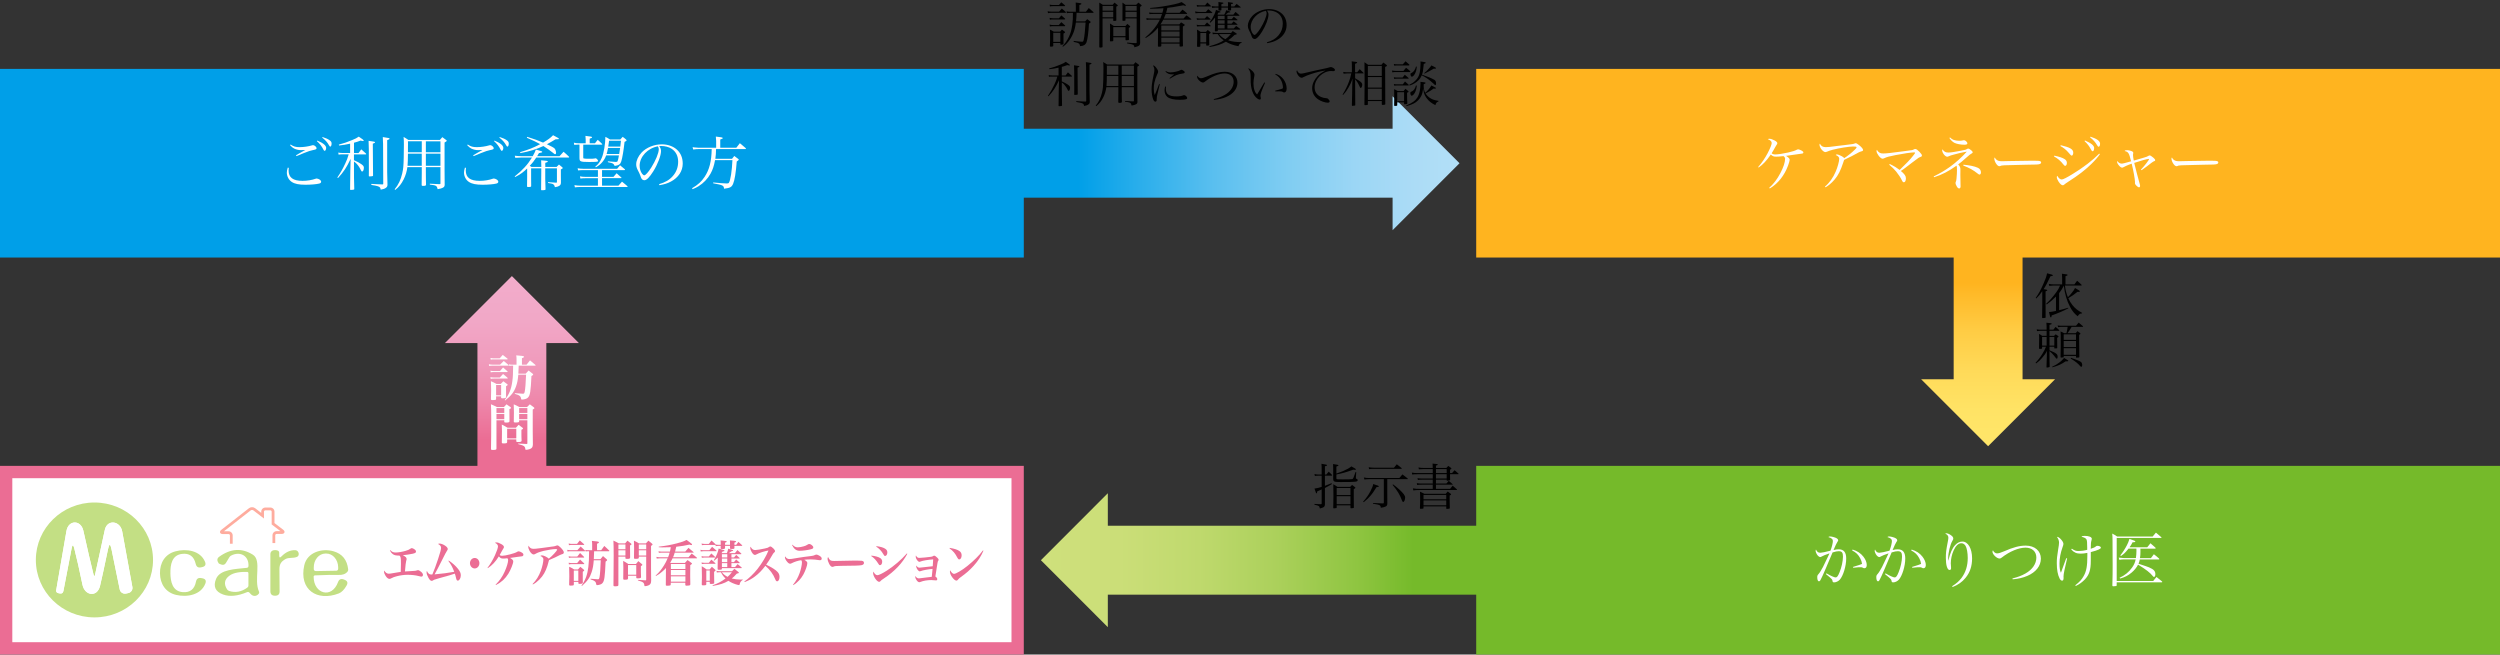 <?xml version="1.0" encoding="UTF-8"?><svg id="infographic02" xmlns="http://www.w3.org/2000/svg" width="1016" height="266" xmlns:xlink="http://www.w3.org/1999/xlink" viewBox="0 0 1016 266"><rect x="0" y="0" width="1016" height="266" fill="#333333" stroke="none"/><defs><linearGradient id="_名称未設定グラデーション_39" x1="423.02" y1="227.67" x2="601.15" y2="227.67" gradientUnits="userSpaceOnUse"><stop offset="0" stop-color="#cfe07c"/><stop offset=".18" stop-color="#cbde78"/><stop offset=".36" stop-color="#bfd96d"/><stop offset=".54" stop-color="#abd05b"/><stop offset=".72" stop-color="#8fc541"/><stop offset=".85" stop-color="#75ba2a"/></linearGradient><linearGradient id="_名称未設定グラデーション_11" x1="310.62" y1="617.72" x2="388.75" y2="617.72" gradientTransform="translate(825.75 -198.42) rotate(90)" gradientUnits="userSpaceOnUse"><stop offset="0" stop-color="#f2accb"/><stop offset=".22" stop-color="#f1a8c7"/><stop offset=".43" stop-color="#f09cbd"/><stop offset=".64" stop-color="#ee88ab"/><stop offset=".85" stop-color="#eb6d94"/></linearGradient><linearGradient id="_名称未設定グラデーション_4" x1="489.62" y1="1239.74" x2="567.75" y2="1239.74" gradientTransform="translate(-431.78 670.95) rotate(-90)" gradientUnits="userSpaceOnUse"><stop offset="0" stop-color="#ffe66a"/><stop offset=".19" stop-color="#ffe365"/><stop offset=".39" stop-color="#ffda59"/><stop offset=".6" stop-color="#fc4"/><stop offset=".8" stop-color="#ffb927"/><stop offset=".85" stop-color="#ffb41f"/></linearGradient><linearGradient id="_名称未設定グラデーション_16" x1="431.02" y1="66.33" x2="609.15" y2="66.33" gradientTransform="translate(1024.17) rotate(-180) scale(1 -1)" gradientUnits="userSpaceOnUse"><stop offset="0" stop-color="#b2dff7"/><stop offset=".1" stop-color="#acdcf6"/><stop offset=".24" stop-color="#9bd6f5"/><stop offset=".39" stop-color="#80cdf2"/><stop offset=".56" stop-color="#5abfef"/><stop offset=".73" stop-color="#2aaeeb"/><stop offset=".87" stop-color="#009fe8"/></linearGradient></defs><rect x="0" width="1016" height="266" style="fill:none;"/><rect x="599.93" y="189.34" width="416.07" height="76.66" style="fill:#75ba2a;"/><path d="M743.53,224.88c-1.68.58-2.5.89-3.12,1.25-.36.22-.5.26-.7.26-.26,0-.74-.31-1.06-.72-.43-.55-.79-1.39-.79-1.82,0-.12.05-.29.14-.53.5,1.01.94,1.32,1.82,1.32.53,0,2.18-.34,4.08-.84.55-1.39.98-3.1.98-3.94,0-.74-.46-1.15-1.85-1.61.29-.19.43-.24.72-.24.36,0,.96.12,1.61.31,1.08.31,1.68.74,1.68,1.25,0,.19-.05.29-.34.7-.34.5-.84,1.58-1.54,3.26,1.06-.24,1.51-.29,2.09-.29,2.06,0,3.05,1.22,3.05,3.74,0,3.07-1.22,7.06-2.62,8.62-.6.65-1.54,1.08-2.3,1.08-.41,0-.6-.17-.65-.55-.07-.67-.12-.72-2.67-2.81l.22-.31c1.85,1.06,3.22,1.66,3.72,1.66.55,0,.94-.5,1.56-2.02.84-1.97,1.42-4.63,1.42-6.46,0-1.61-.43-2.18-1.7-2.18-.72,0-1.15.1-2.52.5q-.34.82-1.39,3.26c-.1.24-.58,1.37-1.42,3.36-.96,2.26-1.75,3.98-2.14,4.66-.17.31-.36.46-.58.46-.43,0-.7-.62-.7-1.66,0-.62.07-.79.55-1.34.48-.53,1.08-1.54,1.78-2.83q.91-1.78,1.92-3.98l.72-1.56ZM752.89,223.34c1.87.55,3.34,1.51,4.39,2.88.91,1.18,1.37,2.33,1.37,3.41,0,.82-.36,1.3-.96,1.3-.19,0-.31-.02-.55-.17-.38-.22-.53-.24-.98-.24-.84,0-.96,0-3,.22l-.1-.34c2.42-.74,2.93-.91,3.67-1.22-.1-.82-.31-1.49-.74-2.3-.77-1.46-1.7-2.38-3.29-3.19l.19-.34Z" style="fill:#fff;"/><path d="M767.53,224.88c-1.68.58-2.5.89-3.12,1.25-.36.22-.5.26-.7.26-.26,0-.74-.31-1.06-.72-.43-.55-.79-1.39-.79-1.82,0-.12.05-.29.14-.53.5,1.01.94,1.32,1.82,1.32.53,0,2.18-.34,4.08-.84.55-1.39.98-3.1.98-3.94,0-.74-.46-1.15-1.85-1.61.29-.19.43-.24.72-.24.36,0,.96.12,1.61.31,1.08.31,1.68.74,1.68,1.25,0,.19-.05.29-.34.7-.34.5-.84,1.58-1.54,3.26,1.06-.24,1.51-.29,2.09-.29,2.06,0,3.05,1.22,3.05,3.74,0,3.07-1.22,7.06-2.62,8.62-.6.65-1.54,1.08-2.3,1.08-.41,0-.6-.17-.65-.55-.07-.67-.12-.72-2.67-2.81l.22-.31c1.85,1.06,3.22,1.66,3.72,1.66.55,0,.94-.5,1.56-2.02.84-1.97,1.42-4.63,1.42-6.46,0-1.61-.43-2.18-1.7-2.18-.72,0-1.15.1-2.52.5q-.34.82-1.39,3.26c-.1.24-.58,1.37-1.42,3.36-.96,2.26-1.75,3.98-2.14,4.66-.17.31-.36.46-.58.46-.43,0-.7-.62-.7-1.66,0-.62.07-.79.55-1.34.48-.53,1.08-1.54,1.78-2.83q.91-1.78,1.92-3.98l.72-1.56ZM776.89,223.34c1.87.55,3.34,1.51,4.39,2.88.91,1.18,1.37,2.33,1.37,3.41,0,.82-.36,1.3-.96,1.3-.19,0-.31-.02-.55-.17-.38-.22-.53-.24-.98-.24-.84,0-.96,0-3,.22l-.1-.34c2.42-.74,2.93-.91,3.67-1.22-.1-.82-.31-1.49-.74-2.3-.77-1.46-1.7-2.38-3.29-3.19l.19-.34Z" style="fill:#fff;"/><path d="M793.35,238.22c1.7-1.06,2.76-1.99,3.82-3.36,1.68-2.23,2.52-4.94,2.52-8.09,0-2.09-.36-4.06-.89-4.94-.43-.7-1.01-1.06-1.7-1.06-1.2,0-2.3,1.03-3.17,3-.7,1.56-1.13,3.53-1.13,5.16,0,.41.02.67.1,1.49.02.14.02.34.02.5,0,.46-.22.72-.62.72-.91,0-1.51-1.94-1.51-4.92,0-1.99.14-3.24.77-6.43.19-.96.26-1.42.26-1.75,0-.77-.34-1.22-1.3-1.7.19-.07.34-.12.43-.12.5,0,1.27.31,1.92.79.67.48.94.86.94,1.34,0,.31-.05.46-.34.91-.91,1.51-1.73,4.92-1.73,7.15,0,.22,0,.46.02.89h.05c.72-3.07,1.61-5.06,2.78-6.29.89-.96,1.85-1.42,2.93-1.42,2.3,0,3.94,2.83,3.94,6.84,0,3.12-.86,5.71-2.62,7.85-1.42,1.75-3.02,2.88-5.3,3.79l-.19-.36Z" style="fill:#fff;"/><path d="M817.85,235.08c2.21-.55,3.79-1.15,5.3-2.02,2.81-1.58,4.42-3.94,4.42-6.46s-1.78-4.03-4.39-4.03c-2.81,0-6.48,1.54-9.65,4.01-.38.31-.62.41-.91.41-1.13,0-2.88-1.68-2.88-2.76,0-.17.05-.31.19-.6.24.5.38.67.67.89.36.26.65.38.98.38.62,0,1.54-.26,2.9-.86,3.79-1.66,6.29-2.3,8.79-2.3,3.65,0,6.14,2.14,6.14,5.28,0,2.98-2.02,5.54-5.52,7.03-1.82.77-3.58,1.18-5.93,1.39l-.12-.36Z" style="fill:#fff;"/><path d="M840.08,226.94c-1.03,4.25-1.46,6.43-1.46,7.27v.26c.02.19.02.29.02.38,0,.77-.19,1.13-.6,1.13-.36,0-.72-.31-1.01-.86-.77-1.49-1.15-3.58-1.15-6.22,0-1.78.12-2.93.53-5.45.31-1.75.38-2.42.38-2.98,0-.74-.29-1.49-.86-2.3.53.02,1.01.34,1.58.94.7.77,1.06,1.42,1.06,1.92,0,.31-.02.46-.34,1.32-.82,2.28-1.25,4.56-1.25,6.67,0,1.78.17,2.9.58,3.75.29-.72,1.73-4.63,2.16-5.93l.36.1ZM842,222.98c1.08.77,1.66.96,2.78.96.98,0,2.38-.19,3.46-.5v-.84c0-1.99-.07-2.95-.29-3.36-.24-.48-.91-.84-2.04-1.1.36-.31.53-.36,1.32-.36,1.73,0,2.88.48,2.88,1.2,0,.1-.05.34-.12.58-.24.89-.26,1.18-.31,3.46,1.3-.41,1.58-.55,2.18-1.03.17-.12.29-.17.5-.17.77,0,1.44.34,1.44.72,0,.29-.17.43-.84.77-.77.36-1.51.6-3.26,1.06v3.53c0,3.79-.65,5.74-2.45,7.63-1.06,1.08-2.11,1.87-3.65,2.62l-.19-.31c1.75-1.37,2.59-2.28,3.38-3.7,1.13-1.97,1.51-4.1,1.51-8.23v-1.22c-1.08.22-1.92.31-2.78.31-1.61,0-2.69-.48-3.77-1.7l.24-.29Z" style="fill:#fff;"/><path d="M860.24,237.79c-.02.24-.07.34-.26.38-.14.05-.67.1-1.06.1-.34,0-.46-.1-.46-.38.1-4.06.12-4.71.12-7.92q0-2.23-.05-10.3c0-1.37-.02-1.8-.12-2.83.94.5,1.22.67,2.04,1.22h14.38c.6-.7.79-.91,1.34-1.61.94.77,1.22,1.01,2.16,1.85.07.07.12.14.12.19,0,.07-.07.12-.17.12h-18.05v17.5h14.83c.58-.72.74-.94,1.34-1.63.96.74,1.27.98,2.23,1.8.07.1.12.14.12.19,0,.12-.12.19-.24.19h-18.29v1.13ZM869.86,222.98c.02.58.02.7.02,1.18,0,.98-.05,1.8-.19,2.66h4.44c.53-.7.7-.91,1.2-1.58.96.72,1.22.96,2.09,1.73.1.12.14.19.14.26,0,.1-.12.14-.29.14h-7.66c-.14.74-.26,1.08-.53,1.73q3.65,1.18,4.27,1.46c1.99.86,2.59,1.54,2.59,2.83,0,.62-.24,1.08-.55,1.08-.14,0-.26-.07-.43-.29-1.2-1.49-2.76-2.69-6.05-4.71-.62,1.22-1.51,2.3-2.66,3.26-1.34,1.13-2.64,1.8-4.58,2.38l-.29-.29c2.21-1.03,3.82-2.35,5.11-4.18.77-1.08,1.2-2.04,1.44-3.29h-5.04c-.36,0-.7.02-1.58.17l-.24-.91c.55.07,1.87.19,2.11.19h4.85c.14-.96.22-1.94.22-2.93q0-.34-.02-.91h-3.22c-1.13,1.46-1.82,2.16-3.02,2.98l-.31-.22c1.08-1.34,1.94-2.66,2.78-4.32.36-.7.55-1.15.94-2.38,1.97.62,2.4.82,2.4,1.06,0,.19-.26.29-.74.29l-.22-.02h-.14c-.5.94-.72,1.32-1.27,2.06h7.2c.55-.74.74-.96,1.32-1.63.86.77,1.15,1.01,2.02,1.78.07.1.12.19.12.22,0,.12-.14.19-.34.19h-5.88Z" style="fill:#fff;"/><polygon points="601.15 213.67 450.22 213.67 450.22 200.45 423.02 227.67 450.22 254.88 450.22 241.67 601.15 241.67 601.15 213.67" style="fill:url(#_名称未設定グラデーション_39);"/><rect x="2.5" y="191.84" width="411.07" height="71.66" style="fill:#fff;"/><path d="M411.07,194.34v66.66H5v-66.66h406.07M416.07,189.34H0v76.66h416.07v-76.66h0Z" style="fill:#eb6d94;"/><path d="M62.19,227.61c-.02,12.89-10.7,23.33-23.85,23.3-13.15-.02-23.79-10.49-23.77-23.39.02-12.89,10.7-23.33,23.85-23.3,13.15.02,23.79,10.49,23.77,23.39M30.17,222.81c1.03,4.01,2.13,8.95,3.34,14.81.94,4.56,5.99,5.23,7.14.51.61-2.49,1.69-7.49,3.26-15,.46-2.22.93-2.22,1.38,0l3.37,16.44c.24,1.15,1.36,1.88,2.51,1.66l.96-.2c1.13-.24,1.87-1.33,1.66-2.46-1.78-9.62-3.16-17.15-4.13-22.57-.78-4.38-6.09-5.04-7.05-.69-1.93,8.74-3.24,14.76-3.94,18.05-.21,1-.44,1.01-.69.01-1.11-4.42-2.47-10.31-4.11-17.68-.99-4.47-6.08-4.5-6.87.16-.5,2.92-1.89,10.93-4.17,24.06-.09.53.25,1.03.78,1.13l.68.14c.82.16,1.32-.17,1.48-.99l3.34-17.33c.3-1.59.67-1.6,1.06-.03h0Z" style="fill:#c3df84;"/><path d="M30.17,222.81c-.4-1.57-.76-1.55-1.06.03l-3.34,17.33c-.16.82-.66,1.15-1.48.99l-.68-.14c-.53-.1-.87-.6-.78-1.13,2.28-13.13,3.67-21.14,4.17-24.06.79-4.65,5.87-4.63,6.87-.16,1.64,7.37,3,13.26,4.11,17.68.25,1,.47.99.69-.01.7-3.29,2.01-9.31,3.94-18.05.96-4.35,6.27-3.7,7.05.69.97,5.42,2.35,12.95,4.13,22.57.21,1.13-.53,2.22-1.66,2.46l-.96.2c-1.15.23-2.27-.51-2.51-1.66l-3.37-16.44c-.45-2.22-.91-2.22-1.38,0-1.57,7.5-2.65,12.51-3.26,15-1.15,4.72-6.2,4.06-7.14-.51-1.21-5.86-2.32-10.79-3.34-14.81h0Z" style="fill:#fff;"/><path d="M69.25,232.96c.06,3.38.79,7.32,4.97,7.68,2.99.26,4.81-1.15,5.43-4.25.24-1.21.96-1.69,2.17-1.45l.44.08c1.23.24,1.64.95,1.2,2.12-1.77,4.68-7.47,5.68-11.89,4.63-4.28-1-6.48-4.46-6.56-8.74-.07-4.28,2.02-7.81,6.27-8.96,4.38-1.19,10.11-.38,12.04,4.24.47,1.16.1,1.87-1.13,2.15l-.44.1c-1.19.27-1.93-.19-2.21-1.39-.72-3.08-2.59-4.43-5.57-4.07-4.17.51-4.77,4.47-4.71,7.85h0Z" style="fill:#c3df84;"/><path d="M100.98,230.07c.24-4.19-3.42-6.25-7.15-4.23-.24.14-.46.37-.66.68l-1.32,2.21c-.44.73-1.04.98-1.8.74-.7-.21-1.1-.41-1.2-.55-.75-1.13-.67-2.02.24-2.66,4.66-3.37,9.23-3.64,13.69-.82,3.7,2.33.29,10.13,2.46,14.95.16.35.11.68-.14.98-.96,1.13-2.36,1.06-3.3-.05-.15-.18-.29-.34-.44-.48-.28-.27-.61-.33-.97-.18-3.83,1.6-7.07,1.92-9.72.95-3.17-1.16-4.12-3.28-2.85-6.37,1.62-3.89,7.82-3.94,12.48-4.47.42-.06.64-.28.67-.7M100.37,232.42c-2.25-.03-5.33.1-7.3,1.66-1.87,1.48-2.15,3.28-.81,5.41.2.32.51.56.87.68,2.54.82,5.01.36,7.42-1.39.27-.2.41-.47.41-.81v-4.95c0-.39-.19-.59-.59-.6h0Z" style="fill:#c3df84;"/><path d="M113.48,225.77c0,.87.3.99.9.37,1.75-1.79,3.64-2.64,5.66-2.54.41.02.78.23,1.03.55.3.42.41.88.29,1.36-.08.37-.3.64-.66.8-1.54.69-3.32.12-4.7.91-1.74.99-2.44,2.01-2.44,4.14,0,3.68.02,6.67.07,8.93.02,1.18-.56,1.79-1.75,1.81h-.18c-1.21-.01-1.82-.62-1.82-1.84v-15.15c.01-.7.5-1.31,1.17-1.46.64-.15,1.24-.11,1.8.1.42.17.62.47.62.91v1.09h0Z" style="fill:#c3df84;"/><path d="M127.47,234.45c0,6.82,7.34,9.1,9.91,2.11.42-1.16,1.22-1.5,2.39-1.04l.3.12c1.13.45,1.4,1.21.8,2.28-.96,1.71-2.02,2.79-3.16,3.24-8.86,3.43-16.3-1.52-14.05-11.46,1.2-5.27,7.24-7.04,11.98-5.63,3.47,1.03,5.42,3.46,5.86,7.31.05.36-.06.68-.29.96-.81.96-2.06,1.4-3.74,1.31-1.55-.08-4.68-.01-9.41.18-.4.01-.6.23-.6.62M128.32,232.09l8.35-.15c.43,0,.77-.35.76-.78v-.7c-.07-3.09-2.24-5.54-4.87-5.5h-.36c-2.63.05-4.73,2.59-4.68,5.68v.7c.02.42.37.75.8.74h0Z" style="fill:#c3df84;"/><path d="M115.6,216.38c.07-.22.09-.64-.5-1.09l-3.55-2.72v-4.62c0-.93-.76-1.69-1.69-1.69h-2c-.93,0-1.69.76-1.69,1.69v.49l-2.5-1.92c-.7-.54-1.79-.53-2.48.01l-11.26,8.81c-.58.45-.56.87-.49,1.1l-.05.04h.07c.08.22.33.56,1.06.56h2.36c.31,0,.56.25.56.56v3.38h.56s0,0,0,0h.56v-3.38c0-.93-.76-1.69-1.69-1.69h-1.85l10.86-8.49c.28-.22.81-.23,1.09,0l3.19,2.45.56.43.56.43v-2.78c0-.31.25-.56.56-.56h2c.31,0,.56.25.56.56v5.05s-.01.07-.02.11l.59.45.34.26,2.66,2.04h-1.55c-.93,0-1.69.76-1.69,1.69v3.14h1.13v-3.14c0-.31.25-.56.56-.56h2.08c.74,0,.98-.34,1.06-.56h.07l-.06-.04Z" style="fill:#feac9e;"/><path d="M158.61,223.58c.58.54.74.66,1.06.78.29.12.72.18,1.15.18,1.01,0,2.67-.28,3.96-.66.97-.28,1.57-.54,2.07-.92.25-.18.27-.18.49-.18.34,0,.92.26,1.3.6.29.24.43.5.43.76,0,.46-.34.68-1.46.92-.9.2-2.67.46-3.91.58,1.13.56,1.55.96,1.55,1.54,0,.18,0,.22-.18.78-.13.38-.29,1.82-.5,4.28.68-.06,1.84-.12,2.67-.16,1.6-.08,1.78-.1,2.16-.26.27-.1.31-.12.45-.12.29,0,.83.28,1.3.7.47.4.74.84.74,1.2,0,.44-.25.74-.61.74-.22,0-.29-.02-1.19-.24-1.21-.32-2.88-.5-4.45-.5-1.37,0-2.86.2-4.29.56-1.06.26-1.53.44-2.38.88-.25.14-.5.22-.68.22-.52,0-1.06-.42-1.58-1.22-.41-.64-.63-1.22-.63-1.7,0-.2.02-.28.09-.48.45.84,1.08,1.3,1.84,1.3.4,0,.61-.04,3.55-.54.29-.04.47-.08,1.31-.2.05-1.06.07-2.32.07-3.32,0-2.4-.07-2.84-.58-3.3-1.51-.02-2.09-.14-2.72-.6-.49-.36-.74-.66-1.19-1.48l.16-.14Z" style="fill:#eb6d94;"/><path d="M182.37,227.82c1.39.88,2.83,2.16,3.78,3.38.81,1.02,1.12,1.74,1.12,2.6,0,1.14-.58,2.16-1.21,2.16-.36,0-.52-.22-.7-.96-.25-1.06-.32-1.36-.52-1.88-1.64.56-2.23.74-6.28,1.84-.94.26-1.51.44-2.05.62q-.23.08-.52.28c-.18.14-.36.2-.54.2-.45,0-.87-.4-1.37-1.32s-.72-1.54-.72-2.12c0-.22.04-.36.13-.6.27.6.47.88.81,1.16.29.22.52.3.97.3.09,0,.23-.02.45-.04.59-1.34,1.6-4.06,2.32-6.26.83-2.5,1.21-3.92,1.21-4.5,0-.7-.32-1.12-1.22-1.62.22-.12.38-.16.63-.16.59,0,1.48.34,2.25.86.68.46,1.06.94,1.06,1.34,0,.26-.09.44-.34.78q-.36.48-1.93,3.64c-1.28,2.56-2.34,4.6-3.08,5.9,2.54-.2,6.14-.68,7.98-1.04-.72-1.92-1.26-2.92-2.38-4.42l.16-.14Z" style="fill:#eb6d94;"/><path d="M194.83,228.88c0,1.18-.86,2.14-1.91,2.14s-1.93-.96-1.93-2.14.86-2.12,1.93-2.12,1.91.94,1.91,2.12Z" style="fill:#eb6d94;"/><path d="M198.14,230.74c1.13-1.48,2.09-3.08,3.02-5.08.76-1.68,1.22-3.02,1.22-3.6,0-.62-.43-1.1-1.22-1.46.23-.12.34-.16.58-.16.52,0,1.22.24,1.98.68.72.4,1.08.8,1.08,1.2,0,.26-.04.32-.4.88-.04.04-.14.24-.31.52-.14.3-.81,1.5-1.01,1.84.27.24.5.32.95.32,1.35,0,5.15-.98,6.09-1.58.31-.2.41-.24.65-.24.29,0,.81.18,1.24.46.5.3.7.56.7.9,0,.36-.2.58-.56.66-.23.06-.34.08-1.75.22-.25.04-.67.1-1.22.18-1.03.16-1.24.18-1.89.26.94.56,1.3.94,1.3,1.4,0,.88-1.03,3.46-2,5.02-1.31,2.08-2.81,3.46-5.04,4.6l-.13-.16c1.58-1.54,2.72-3.16,3.67-5.26.83-1.82,1.42-3.76,1.42-4.7,0-.34-.07-.5-.31-.78-.7.1-1.13.14-1.69.14-.81,0-1.17-.18-1.78-.88-1.33,2.14-2.75,3.66-4.48,4.78l-.13-.16Z" style="fill:#eb6d94;"/><path d="M216.45,237.34c1.48-1.5,2.57-3.26,3.35-5.38.56-1.52,1.03-3.58,1.03-4.58,0-.44-.13-.7-.45-.98-.22-.2-.47-.34-.79-.44.2-.2.36-.26.68-.26.67,0,2.11.7,2.77,1.34,1.42-1.1,3.38-3.24,3.38-3.66,0-.18-.16-.24-.67-.24-.97,0-3.12.34-4.93.76-1.44.36-2.29.66-3.17,1.16-.43.24-.58.28-.79.28-.47,0-1.1-.54-1.6-1.4-.32-.56-.56-1.22-.56-1.62,0-.18.04-.36.11-.58.45.92,1.04,1.3,2,1.3.63,0,.92-.02,3.4-.34,3.15-.42,4.14-.54,4.86-.66q.54-.08,1.08-.32c.13-.06.22-.08.32-.08.32,0,.65.2,1.22.74.9.86,1.46,1.66,1.46,2.1,0,.28-.13.5-.36.62-.13.08-.18.1-.54.18-.22.06-.41.12-.7.28-1.57.82-2.18,1.1-4.43,2.06-.31,1.14-.5,1.9-.63,2.28-.76,2.38-1.73,4.08-3.26,5.6-.88.88-1.67,1.5-2.65,2.02l-.14-.18Z" style="fill:#eb6d94;"/><path d="M230.54,223.44c.58.12.81.16,1.24.16h2.86c.58-.66.77-.88,1.33-1.5.79.7,1.03.92,1.78,1.66.05.06.07.12.07.14,0,.08-.07.12-.16.12h-5.89c-.41,0-.68.02-1.13.12l-.11-.7ZM231.1,228.68c.47.12.81.16,1.3.16h2.14c.5-.64.67-.84,1.19-1.44.74.64.95.84,1.62,1.52.07.1.11.16.11.2,0,.08-.09.14-.22.14h-4.9c-.4,0-.65.02-1.13.12l-.11-.7ZM231.12,220.86c.47.14.77.18,1.22.18h2.16c.49-.62.63-.8,1.12-1.4.77.64.99.84,1.71,1.5.07.08.11.14.11.18,0,.08-.09.14-.22.14h-4.88c-.38,0-.63.02-1.12.12l-.11-.72ZM231.12,226.06c.41.1.72.14,1.1.14h2.38c.49-.66.63-.84,1.13-1.46.72.66.94.86,1.58,1.54.07.1.11.14.11.2,0,.08-.09.14-.22.14h-4.99c-.38,0-.59.02-.99.12l-.11-.68ZM233.19,237.54c-.02.22-.07.3-.27.38-.14.04-.63.08-.97.08-.5,0-.63-.08-.65-.42.05-1.52.07-2.08.07-3.4,0-1.76-.02-2.72-.07-3.86.9.44,1.17.58,2.05,1.12h1.53c.41-.5.54-.64.96-1.1.61.5.81.64,1.37,1.14.14.12.22.22.22.3,0,.16-.14.3-.59.58v3.44q.02.4.02.8v.1c0,.44-.31.58-1.22.58-.5,0-.58-.04-.59-.38v-.42h-1.84v1.06ZM233.19,236.06h1.84v-4.2h-1.84v4.2ZM241.45,224.02c-.05,2.08-.05,2.2-.13,3.24h2.7c.45-.58.58-.74,1.04-1.28.67.56.86.72,1.46,1.28.16.16.22.24.22.34,0,.18-.13.3-.63.64-.27,6.28-.49,7.76-1.21,8.66-.34.44-.85.68-1.71.84-.23.04-.47.06-.56.06-.22,0-.27-.06-.31-.34-.04-.48-.23-.9-.54-1.18-.34-.3-.76-.5-1.78-.82l.04-.26c2.21.2,2.52.22,2.93.22s.52-.14.67-.84c.2-.92.4-3.64.5-6.9h-2.84c-.16,2.12-.36,3.28-.85,4.8-.7,2.22-1.71,3.68-3.98,5.68l-.14-.18c1.62-2.3,2.38-4.36,2.77-7.56.23-1.88.27-2.94.31-6.4h-.54c-.4,0-.58.02-.88.08l-.11-.62c.38.08.63.12.99.12h1.78v-2.2c0-.58-.02-.92-.11-1.58,2.23.22,2.39.24,2.63.34.14.06.22.16.22.26,0,.2-.14.3-.76.56v2.62h1.69c.54-.78.7-1.02,1.26-1.74.86.78,1.13,1.02,1.96,1.84.07.1.09.14.09.18,0,.08-.09.14-.2.14h-6Z" style="fill:#eb6d94;"/><path d="M251.31,226.2v11.44c0,.22-.04.32-.09.4-.14.16-.56.24-1.17.24s-.76-.08-.74-.5c.05-2.16.09-6.82.09-12.16,0-2.94-.04-4.22-.11-5.92.97.46,1.26.6,2.2,1.14h2.54c.41-.5.56-.64.97-1.12.61.48.81.64,1.42,1.14.16.14.23.22.23.32,0,.14-.14.26-.61.5,0,3.16,0,3.22.04,4.92-.02.42-.29.54-1.3.54-.5,0-.61-.06-.61-.36v-.58h-2.86ZM254.18,221.26h-2.86v1.96h2.86v-1.96ZM254.18,223.64h-2.86v2.14h2.86v-2.14ZM255.22,235.06c-.02.44-.25.54-1.24.54-.59,0-.7-.06-.7-.42.04-1.4.05-2.34.05-4.46,0-1.2-.02-1.9-.07-2.78.94.52,1.21.68,2.09,1.28h3.1c.43-.52.56-.68.97-1.18.61.5.79.66,1.39,1.16.16.14.23.24.23.34,0,.16-.14.28-.59.54v1.02c0,1.36,0,2.06.07,3.38-.02.44-.29.56-1.33.56-.52,0-.61-.06-.61-.4v-.66h-3.35v1.08ZM255.22,233.56h3.35v-3.92h-3.35v3.92ZM259.61,226.2v.46c-.02.36-.27.44-1.28.44-.58,0-.68-.06-.68-.4.04-2.32.05-2.52.05-3.8,0-1.48-.02-2.1-.07-3.18.94.44,1.21.6,2.05,1.12h2.81c.47-.48.59-.64,1.03-1.12.65.52.85.68,1.44,1.2.16.16.23.24.23.32,0,.18-.14.32-.61.62v8.86c0,1.36.02,3.78.05,5.3-.02,1.1-.34,1.6-1.24,1.94-.4.14-.97.26-1.28.26-.18,0-.23-.08-.25-.36-.02-.52-.22-.94-.58-1.2-.31-.22-.47-.28-2.04-.78l.02-.22c1.51.12,1.91.14,3.08.18.22,0,.27-.06.27-.3v-9.34h-3.01ZM262.62,221.26h-3.01v1.96h3.01v-1.96ZM262.62,223.64h-3.01v2.14h3.01v-2.14Z" style="fill:#eb6d94;"/><path d="M267.75,222.16c3.15-.38,4.75-.68,7.33-1.34,2.07-.54,2.97-.86,3.94-1.4.47.34.81.6,1.04.78,1.15.84,1.19.88,1.19,1.1,0,.12-.13.22-.29.22s-.43-.08-.76-.2c-2.12.46-2.79.58-5.37.88-.25,1.18-.36,1.62-.47,1.98h4.12c.58-.66.76-.86,1.31-1.54.86.68,1.15.92,2.05,1.72.04.06.07.1.07.14,0,.06-.07.1-.18.1h-7.53c-.27.92-.32,1.06-.67,1.88h6.28l1.28-1.52c.97.7,1.26.92,2.16,1.72.04.06.05.08.05.12,0,.06-.05.1-.18.1h-9.79c-.41.88-.56,1.12-.97,1.76l.27.12h5.71c.45-.5.59-.66,1.08-1.18.72.5.94.66,1.6,1.18.14.1.2.18.2.26,0,.16-.02.18-.7.64v.5c0,1.3,0,1.56-.02,3.06v1.22c0,1.18.02,1.8.05,2.9,0,.28-.05.44-.2.5-.14.08-.88.16-1.35.16-.36,0-.49-.12-.49-.46v-.74h-5.91v.64c0,.26-.07.38-.25.46-.18.06-.7.12-1.26.12-.4,0-.5-.08-.5-.34v-.08c.02-.92.05-3.9.05-5.7v-1.1c-.34.44-.68.76-1.55,1.52-.72.64-1.26,1.02-2.5,1.74l-.13-.18c1.55-1.44,2.32-2.4,3.4-4.14.56-.9.97-1.68,1.48-2.86h-3.08c-.38,0-.97.04-1.37.1l-.13-.7c.58.14,1.01.18,1.53.18h3.22c.36-.92.38-.98.63-1.88h-3.13c-.32,0-.85.02-1.26.06l-.13-.62c.54.1,1.04.14,1.46.14h3.17c.18-.68.22-.9.36-1.8-.65.04-2.2.08-3.55.08-.23,0-.76-.02-1.33-.06l-.04-.24ZM278.55,229.2h-5.91v2.04h5.91v-2.04ZM272.64,231.66v2.14h5.91v-2.14h-5.91ZM272.64,234.22v2.18h5.91v-2.18h-5.91Z" style="fill:#eb6d94;"/><path d="M284.67,223.42c.49.14.79.18,1.15.18h2.45c.47-.62.63-.8,1.13-1.38.76.62.99.82,1.73,1.5.07.08.09.14.09.18,0,.08-.07.12-.2.12h-5.2c-.38,0-.59.02-1.04.1l-.11-.7ZM290.81,221.28c.29.08.76.14,1.1.14h.99c0-1.1-.02-1.24-.07-1.8.5.06.9.1,1.15.12,1.12.1,1.35.16,1.35.38,0,.16-.18.28-.67.44v.86h2.02v-.8c0-.4,0-.6-.05-1,1.94.16,2.09.18,2.29.26.14.06.22.14.22.22,0,.18-.18.28-.67.44v.88h.72l.9-1.2c.67.56.86.74,1.49,1.34.05.08.07.12.07.16,0,.06-.07.12-.16.12h-3.03q.02.44.02.82c0,.38-.18.44-1.12.44-.58,0-.68-.06-.68-.4v-.86h-2.02v.82c0,.36-.23.46-1.17.46-.54,0-.63-.06-.63-.38.02-.44.02-.6.04-.9h-1.01c-.34,0-.76.04-1.04.1l-.11-.52-.16.04h-4.36c-.31,0-.52.02-.97.1l-.13-.68c.4.1.76.16,1.1.16h1.84c.47-.6.61-.78,1.1-1.38.67.6.88.8,1.57,1.46l.09.16ZM285.12,226c.45.12.81.16,1.15.16h1.8c.41-.54.56-.72,1.01-1.24.67.58.88.76,1.53,1.4.05.06.07.12.07.14,0,.08-.07.12-.18.12h-4.25c-.36,0-.58.02-1.03.1l-.11-.68ZM285.12,228.58c.41.1.74.14,1.1.14h1.84c.45-.56.59-.72,1.04-1.28.72.6.94.8,1.62,1.44.05.08.07.12.07.16,0,.06-.07.1-.18.1h-4.38c-.4,0-.59.02-1.01.1l-.11-.66ZM287.04,237.38c0,.42-.2.5-1.22.5-.54,0-.61-.06-.63-.42.07-2.32.07-2.56.07-2.94,0-2.36-.02-3.56-.07-4.4.9.52,1.15.7,1.96,1.3h1.22c.41-.48.54-.62.94-1.08.59.48.76.64,1.26,1.1.18.16.23.26.23.36,0,.14-.11.24-.59.58v1c0,1.3.02,2.12.05,3.42,0,.2-.04.3-.13.36-.16.1-.61.16-1.1.16s-.56-.06-.58-.34v-.54h-1.42v.94ZM287.04,236.02h1.42v-4.18h-1.42v4.18ZM301.82,235.7c-.7.4-1.04.9-1.24,1.82-.05.2-.11.26-.27.26-.11,0-.25-.02-.54-.1-1.33-.34-2.65-.9-3.75-1.64-1.69,1.04-3.49,1.62-6.36,2.08l-.07-.26c2.18-.76,3.55-1.48,5.26-2.76-.85-.82-1.33-1.46-1.85-2.54h-.52c-.38,0-.77.04-1.17.1l-.11-.68c.43.12.83.16,1.28.16h5.01c.32-.34.65-.66.97-.98.72.54.92.7,1.57,1.26.18.16.25.24.25.32,0,.18-.22.28-.85.38-.9,1.02-1.3,1.4-2.04,1.98,1.06.28,2.41.44,3.55.44.13,0,.47-.02.88-.04v.2ZM298.31,226.56q.47-.56.88-1.06c.59.5.77.66,1.35,1.22.07.06.09.12.09.16,0,.06-.07.1-.14.1h-3.24v1.46h1.04c.36-.48.49-.62.88-1.08.61.52.79.68,1.37,1.24.07.08.09.12.09.16,0,.06-.07.1-.16.1h-3.22v1.6h1.48c.43-.54.58-.7,1.03-1.22.7.56.92.74,1.6,1.34.07.08.11.14.11.18,0,.06-.07.12-.14.12h-7.94v.24c0,.36-.2.44-1.21.44-.43,0-.52-.06-.54-.4q.04-1.02.07-4.56c-.49.46-.74.7-1.49,1.28l-.16-.16c1.06-1.66,1.76-3.32,2-4.78,2.14.56,2.36.64,2.36.86,0,.18-.2.26-.77.34-.22.34-.27.42-.43.66h2.18c.32-.8.43-1.16.54-1.82.41.12.74.22.95.28.88.24,1.06.32,1.06.48,0,.14-.13.2-.67.3-.76.54-.81.58-1.12.76h2.52c.45-.56.58-.72,1.01-1.26.67.58.86.78,1.53,1.38.05.08.09.14.09.18,0,.06-.09.12-.2.12h-3.85v1.34h1.06ZM293.36,232.56c.59.76,1.21,1.26,2.32,1.88.59-.52.97-.9,1.76-1.88h-4.09ZM295.56,225.22h-2.18v1.34h2.18v-1.34ZM293.38,226.98v1.46h2.18v-1.46h-2.18ZM293.38,228.86v1.6h2.18v-1.6h-2.18Z" style="fill:#eb6d94;"/><path d="M302.49,236.34c1.69-1.12,3.76-3.1,5.35-5.1,1.84-2.32,3.64-5.36,4.47-7.52-1.4.2-3.85.98-4.83,1.56-.36.2-.47.24-.68.24-.41,0-.83-.36-1.3-1.12-.38-.64-.59-1.24-.59-1.72,0-.2.02-.28.13-.5.54,1,1.03,1.36,1.89,1.36.56,0,2.29-.28,3.91-.64,1.19-.26,1.3-.32,1.75-.64.2-.14.31-.18.49-.18.27,0,.79.36,1.31.9.4.42.58.72.58,1,0,.2-.07.34-.29.5-.4.34-.5.48-1.04,1.46-.88,1.54-1.28,2.14-2.27,3.54,2.36,1.14,3.85,2.1,4.66,2.98.52.56.76,1.2.76,2,0,1.02-.41,1.78-.97,1.78-.31,0-.52-.24-.74-.8-.88-2.14-2.14-3.88-4.03-5.5-1.46,1.94-2.7,3.18-4.3,4.38-1.31.98-2.3,1.52-4.12,2.24l-.11-.22Z" style="fill:#eb6d94;"/><path d="M322.29,237.62c1.24-1.52,2-2.86,2.7-4.78.5-1.4.92-3.32.92-4.26,0-.46-.07-.66-.29-.92-1.22.16-2.79.66-3.76,1.18-.34.2-.56.26-.77.26-.47,0-.97-.42-1.58-1.3-.34-.48-.52-.94-.52-1.28,0-.12.02-.2.09-.42.45.76.99,1.1,1.75,1.1.56,0,.86-.04,3.38-.48,1.42-.24,3.1-.48,5.47-.76.7-.08,1.06-.18,1.57-.42.23-.12.38-.16.52-.16.29,0,.72.16,1.15.42.68.38,1.03.8,1.03,1.2,0,.44-.29.68-.76.68-.07,0-.14,0-.32-.04-1.03-.18-2.27-.3-3.35-.3s-1.67.04-2.65.14c1.06.7,1.22.9,1.22,1.42,0,.9-.76,3.04-1.58,4.54-1.03,1.84-2.27,3.16-4.07,4.36l-.14-.18ZM322.04,221.36c.7.76,1.33,1.08,2.16,1.08.68,0,1.67-.18,2.52-.44.67-.2.9-.3,1.6-.74.23-.14.36-.18.56-.18.29,0,.58.12.97.4.45.34.67.66.67.98,0,.4-.23.58-1.04.78-1.19.32-3.33.6-4.46.6-1.4,0-2.32-.68-3.13-2.34l.16-.14Z" style="fill:#eb6d94;"/><path d="M337.3,227.56c.4.32.81.42,1.8.42.72,0,4.01-.06,7.13-.14.31-.02,1.48-.02,2.02-.02,1.8,0,2.36.08,2.65.36.14.14.22.36.22.6,0,.5-.4.82-1.17.94-1.01.14-2.59.2-8.03.24-.83,0-.92.02-2.23.08-.43.04-.52.06-.79.18-.27.12-.45.16-.61.16-.43,0-.92-.44-1.33-1.24-.41-.8-.63-1.5-.63-2.08,0-.34.02-.4.22-.66.38.74.49.92.77,1.16Z" style="fill:#eb6d94;"/><path d="M354.13,225.8c1.51.14,2.92.54,3.62,1.02.54.38.77.82.77,1.46,0,.8-.38,1.4-.86,1.4-.31,0-.43-.1-.74-.64-.29-.5-.9-1.32-1.33-1.78-.43-.48-.83-.8-1.53-1.28l.07-.18ZM368.73,225.08c-1.98,3.74-5.15,7.1-9.42,9.94-1.06.72-1.17.78-1.51,1.18-.14.16-.34.26-.52.26-.9,0-2.45-2.26-2.45-3.58,0-.18.04-.34.13-.6.41.92,1.03,1.48,1.6,1.48s2.03-.7,3.91-1.9c2.88-1.86,5.8-4.34,8.08-6.94l.18.16ZM356.18,221.96c1.76.22,3.01.6,3.75,1.18.49.36.68.78.68,1.4,0,.78-.4,1.4-.88,1.4-.31,0-.4-.1-.77-.76-.7-1.24-1.73-2.32-2.86-3.02l.09-.2Z" style="fill:#eb6d94;"/><path d="M372.81,226.5c.23.18.4.22.92.22.67,0,3.33-.26,4.61-.44.54-.08.61-.12.96-.36.07-.06.22-.1.34-.1.29,0,.72.28,1.28.84.4.38.52.6.52.88,0,.14-.04.22-.18.4-.14.22-.16.24-.32,1.2-.34,2.08-.47,2.96-.81,5.14.52.36.77.72.77,1.1,0,.28-.2.5-.45.5-.07,0-.14,0-.25-.02-.4-.06-1.22-.12-1.69-.12-1.67,0-3.28.28-4.5.78-.2.08-.29.1-.38.1-.38,0-.81-.32-1.19-.92-.31-.46-.49-.94-.49-1.24,0-.08.02-.18.09-.36.34.64.83.96,1.4.96q.31,0,2.94-.36c.7-.1,1.08-.14,2.29-.28.09-.6.2-1.78.32-3.22-1.58.12-4.01.56-4.81.9-.18.08-.29.1-.4.1-.56,0-1.42-1.22-1.42-2.02,0-.1.02-.18.09-.36.32.64.67.88,1.28.88.36,0,.38,0,2.09-.22.86-.12,1.57-.18,3.24-.36.11-1.12.18-2.4.18-2.78-1.84.1-4.27.5-5.08.84-.31.14-.32.14-.47.14-.34,0-.61-.18-.94-.62-.38-.5-.61-1.1-.61-1.54,0-.12.02-.22.09-.42.2.4.34.58.58.76Z" style="fill:#eb6d94;"/><path d="M385.99,222.66c2.02.36,3.1.7,3.94,1.3.59.4.88.96.88,1.72,0,.94-.41,1.66-.97,1.66-.31,0-.49-.16-.76-.68-.86-1.74-1.78-2.82-3.19-3.78l.09-.22ZM399.67,223.82c-.99,2.3-2.23,4.2-4.05,6.2-1.6,1.76-2.93,2.92-5.22,4.56-.47.34-.79.62-.97.88-.25.34-.49.5-.76.5-.47,0-1.13-.56-1.76-1.46-.58-.82-.86-1.58-.86-2.22,0-.18.02-.28.09-.54.49.92,1.08,1.48,1.57,1.48.76,0,3.12-1.38,5.26-3.08,2.68-2.14,4.97-4.38,6.5-6.44l.22.12Z" style="fill:#eb6d94;"/><polygon points="222.03 190.34 222.03 139.41 235.25 139.41 208.03 112.2 180.82 139.41 194.03 139.41 194.03 190.34 222.03 190.34" style="fill:url(#_名称未設定グラデーション_11);"/><rect x="599.93" y="28" width="416.07" height="76.66" style="fill:#ffb41f;"/><path d="M714.53,67.86c1.58-1.82,2.74-3.55,3.79-5.52,1.06-2.02,1.7-3.6,1.7-4.2,0-.65-.48-1.13-1.58-1.58.26-.12.38-.17.6-.17.58,0,1.37.26,2.18.7.72.41,1.08.77,1.08,1.1,0,.24-.02.29-.48.98-.05.1-.19.34-.41.7-.36.7-1.03,1.82-1.42,2.42.38.34.82.48,1.42.48,1.1,0,3.19-.31,5.3-.79,1.99-.48,2.78-.72,3.62-1.18.1-.07.29-.12.43-.12.24,0,.86.22,1.34.48.58.31.79.53.79.82,0,.22-.14.36-.43.43-.14.05-.22.05-1.25.17-.19.02-2.16.29-2.9.41q-1.9.29-2.47.36c1.01.62,1.49,1.13,1.49,1.56,0,.34-.29,1.39-.65,2.35-1.54,4.13-4.03,7.25-7.42,9.34l-.26-.26c1.78-1.58,3.29-3.58,4.54-5.98,1.25-2.35,1.92-4.42,1.92-5.81,0-.43-.14-.67-.65-1.1-.19.02-.36.05-.46.05-1.1.12-1.68.17-2.47.17-1.06,0-1.37-.12-2.23-.84-1.75,2.5-3.22,4.08-4.95,5.26l-.19-.22Z" style="fill:#fff;"/><path d="M741.68,75.81c1.78-1.46,3.29-3.58,4.34-6.05.79-1.82,1.44-4.18,1.44-5.23,0-.65-.46-1.13-1.42-1.54.14-.17.31-.24.55-.24.31,0,1.15.31,1.85.7.62.34.86.53,1.03.84,1.1-.67,3.26-2.38,4.3-3.43.55-.53.74-.79.74-.96,0-.29-.29-.36-1.42-.36-1.58,0-5.69.65-8.28,1.32-.91.24-1.75.53-2.45.84-.14.07-.38.12-.55.12-.53,0-1.39-.72-1.92-1.61-.26-.46-.46-1.01-.46-1.3,0-.17.05-.34.17-.55.43.98,1.2,1.44,2.38,1.44.86,0,1.3-.05,5.78-.62.22-.02.74-.1,1.66-.19,3.72-.43,3.91-.48,4.42-.72.14-.05.19-.07.31-.07.26,0,.7.24,1.27.7,1.03.79,1.73,1.61,1.73,2.02,0,.36-.14.46-.86.65-.38.12-.65.22-1.18.5-1.99,1.13-3.07,1.68-5.66,2.9-.14.41-.17.46-.36,1.08-1.08,3.29-2.02,5.16-3.46,6.86-1.18,1.37-2.38,2.42-3.72,3.22l-.24-.31Z" style="fill:#fff;"/><path d="M768.01,66.64c1.97.98,2.78,1.49,4.01,2.42,2.9-2.78,4.2-4.15,5.5-5.81.58-.74.77-1.01.77-1.13s-.14-.19-.38-.19c-1.1,0-4.42.48-7.44,1.08-2.74.53-3.75.82-4.73,1.3-.31.14-.48.19-.67.19-.43,0-1.03-.46-1.61-1.25-.53-.72-.84-1.39-.84-1.82,0-.19.05-.36.14-.55.29.53.65.91,1.15,1.2.38.22.72.29,1.46.29,1.15,0,3.22-.22,7.94-.86,2.26-.29,3.48-.46,3.7-.5q.41-.07.77-.29c.19-.12.38-.17.6-.17.41,0,.89.34,1.68,1.15.7.72,1.01,1.18,1.01,1.49,0,.22-.1.38-.29.48q-.12.05-.6.22c-.29.1-.62.31-1.34.89-.22.17-.84.65-1.78,1.32-.5.38-1.2.91-2.04,1.56-1.22.94-1.66,1.27-2.52,1.82,1.61,1.37,2.06,2.02,2.06,3.02,0,.94-.34,1.58-.82,1.58-.34,0-.53-.19-.84-.86-.43-.94-1.44-2.45-2.33-3.53-.77-.91-1.46-1.61-2.79-2.74l.22-.31Z" style="fill:#fff;"/><path d="M785.86,71.7c2.71-1.34,4.34-2.3,6.55-3.86,2.35-1.68,5.11-4.15,6.89-6.22-2.06.36-2.86.55-5.18,1.18-1.34.36-1.42.38-2.04.67-.48.19-.53.22-.74.22-.82,0-2.04-1.56-2.04-2.57,0-.17.02-.24.12-.43.67.98,1.25,1.3,2.42,1.3.91,0,2.52-.24,4.97-.72,1.92-.38,1.97-.38,2.45-.65.31-.19.46-.24.62-.24.31,0,.89.36,1.39.84.34.31.43.48.43.7,0,.17-.07.26-.43.46-.48.24-.86.53-2.09,1.63-1.54,1.37-2.4,2.09-3.38,2.81.46.5.65.77.77,1.15.14.38.14.46.14,1.61l-.02,1.44c0,1.51.02,3.34.07,4.13.02.22.02.43.02.55,0,.58-.22.89-.58.89s-.7-.31-1.03-.94c-.29-.5-.46-1.01-.46-1.32,0-.1.02-.19.1-.36.19-.43.24-.7.31-1.37.14-1.56.19-2.5.19-3.38,0-1.27-.02-1.46-.17-1.9-3.31,2.35-5.88,3.67-9.12,4.7l-.17-.31ZM792.49,55.86c.58.58.91.79,1.51,1.01.65.22,1.44.34,2.21.34.65,0,1.08-.05,1.58-.17.19-.05.29-.07.38-.07.55,0,1.37.77,1.37,1.3,0,.38-.38.55-1.22.55-1.44,0-3.07-.31-3.98-.74-.77-.38-1.44-1.01-2.11-1.99l.26-.22ZM797.93,66.93c2.47.22,4.56.65,5.86,1.25.82.36,1.27,1.06,1.27,1.87,0,.55-.24.91-.62.91-.14,0-.26-.07-.7-.41-1.8-1.44-3.5-2.38-5.86-3.26l.05-.36Z" style="fill:#fff;"/><path d="M811.42,64.94c.6.46,1.06.58,2.33.58q.26,0,2.95-.07c.94-.02,8.57-.14,9.36-.14,2.16,0,2.69.05,3.12.22.24.12.34.26.34.48,0,.29-.22.55-.55.65-.65.22-1.22.24-5.76.29-2.23.02-7.73.17-8.57.22-1.13.07-1.34.1-1.73.31-.1.02-.26.07-.36.07-.36,0-.74-.26-1.15-.79-.5-.62-.91-1.63-.91-2.21,0-.34.02-.38.19-.55.29.55.41.72.74.96Z" style="fill:#fff;"/><path d="M834.87,63.25c1.99.41,3.41.89,4.2,1.42.65.41.91.89.91,1.58,0,.62-.31,1.15-.67,1.15-.24,0-.38-.1-.74-.55-1.2-1.51-2.28-2.42-3.84-3.29l.14-.31ZM853.4,62.65c-.7,1.06-1.94,2.5-3.58,4.1-2.54,2.45-5.11,4.44-9.1,6.98-1.03.67-1.54,1.03-1.85,1.32-.19.17-.36.24-.55.24-.48,0-1.03-.46-1.7-1.44-.43-.65-.74-1.39-.74-1.85,0-.22.07-.38.22-.55.46.91,1.13,1.49,1.8,1.49.53,0,2.11-.79,4.61-2.35,4.39-2.69,7.97-5.47,10.61-8.16l.29.22ZM837.51,59.01c3.84.91,5.06,1.66,5.06,3.05,0,.67-.29,1.2-.65,1.2q-.26,0-1.3-1.27c-.91-1.08-2.02-1.97-3.29-2.64l.17-.34ZM847.35,57.09c2.57,1.13,3.72,2.09,3.72,3.1,0,.46-.14.96-.34,1.15-.05.07-.17.12-.29.12-.26,0-.34-.07-.67-.72-.79-1.46-1.39-2.23-2.62-3.41l.19-.24ZM849.58,55.55c2.69.89,3.89,1.78,3.89,2.86,0,.7-.24,1.22-.58,1.22-.22,0-.36-.14-.62-.6-.7-1.22-1.51-2.14-2.86-3.22l.17-.26Z" style="fill:#fff;"/><path d="M870.08,68.92c1.42-1.46,3.29-3.89,3.29-4.25,0-.07-.05-.1-.12-.1-.6,0-3.6.84-5.9,1.63.53,2.23,1.73,6.82,2.21,8.45.14.46.17.65.17.89,0,.38-.17.6-.48.6-.17,0-.6-.26-.94-.62-.5-.46-.67-.79-.67-1.18,0-.07,0-.14.02-.24v-.24c0-.98-.74-5.02-1.34-7.34q-.29.12-1.25.46c-.6.22-1.49.65-1.92.89-.36.19-.53.26-.72.26-.43,0-.98-.43-1.51-1.15-.36-.48-.55-.91-.55-1.18,0-.12.02-.19.12-.34.41.62,1.1,1.03,1.75,1.03.43,0,1.22-.19,3.84-.94-.86-3.46-1.1-3.82-2.64-4.18.19-.29.38-.34,1.03-.34s1.66.26,2.16.55c.22.14.34.34.34.58q0,.1-.07.34c-.02.12-.05.29-.05.43,0,.5.1,1.3.31,2.33q.43-.14,1.66-.48.77-.22,2.45-.72c1.27-.38,1.34-.41,1.92-.77.19-.1.31-.14.43-.14.29,0,.79.34,1.54.96.5.46.7.7.7.96,0,.29-.1.36-.74.58q-.24.07-2.57,1.92c-.74.58-1.3.98-2.23,1.61l-.22-.26Z" style="fill:#fff;"/><path d="M883.42,64.94c.6.46,1.06.58,2.33.58q.26,0,2.95-.07c.94-.02,8.57-.14,9.36-.14,2.16,0,2.69.05,3.12.22.24.12.34.26.34.48,0,.29-.22.55-.55.65-.65.22-1.22.24-5.76.29-2.23.02-7.73.17-8.57.22-1.13.07-1.34.1-1.73.31-.1.02-.26.07-.36.07-.36,0-.74-.26-1.15-.79-.5-.62-.91-1.63-.91-2.21,0-.34.02-.38.19-.55.29.55.41.72.74.96Z" style="fill:#fff;"/><polygon points="793.97 103.2 793.97 154.13 780.75 154.13 807.97 181.34 835.18 154.13 821.97 154.13 821.97 103.2 793.97 103.2" style="fill:url(#_名称未設定グラデーション_4);"/><rect x="0" y="28" width="416.07" height="76.66" style="fill:#009fe8;"/><path d="M117.36,68.22c-.05.53-.07.74-.07,1.08,0,2.86,1.8,4.2,5.66,4.2,1.9,0,3.89-.34,5.3-.86.14-.07.29-.1.41-.1.36,0,.91.22,1.32.48.34.26.53.55.53.84,0,.36-.26.62-.77.74-1.1.29-3.46.48-5.59.48-2.69,0-4.39-.34-5.59-1.15-1.2-.77-1.99-2.28-1.99-3.77,0-.6.12-1.22.38-2.04l.41.1ZM118.11,58.74c1.22.82,2.06,1.06,3.67,1.06s3.6-.29,4.99-.72c.17-.05.36-.1.43-.1.62,0,1.44.72,1.44,1.25,0,.41-.14.5-1.75.84-.94.19-1.15.29-3.5,1.18q-.58.24-1.97.82-.48.22-.94.38l-.17-.36c.74-.43,1.13-.67,1.75-1.01q1.63-.89,2.02-1.13c-.53.05-1.37.07-1.8.07-.89,0-1.99-.26-2.74-.65-.62-.34-1.01-.65-1.68-1.39l.24-.24ZM128.93,57.13c2.33.94,3.62,1.99,3.62,2.98,0,.62-.29,1.2-.62,1.2-.17,0-.31-.14-.48-.48-.7-1.39-1.46-2.4-2.66-3.46l.14-.24ZM131.09,55.69c1.32.41,2.23.84,2.95,1.37.53.41.72.72.72,1.27,0,.72-.22,1.25-.53,1.25-.19,0-.34-.17-.55-.58-.62-1.13-1.49-2.11-2.74-3.07l.14-.24Z" style="fill:#fff;"/><path d="M143.84,62.2h1.85c.48-.7.62-.89,1.13-1.51.84.74,1.1.96,1.92,1.73.07.07.1.14.1.19,0,.07-.12.14-.26.14h-4.73v2.35c1.51.67,2.14,1.01,2.95,1.58.82.58,1.08.91,1.08,1.49,0,.86-.31,1.54-.72,1.54-.17,0-.26-.1-.38-.36-.41-.91-1.08-1.97-1.7-2.64-.34-.38-.58-.6-1.22-1.08v3.62c0,2.78,0,2.86.12,7.56,0,.14-.05.22-.17.24-.17.07-.86.14-1.27.14-.19,0-.24-.05-.26-.24q.07-3.22.1-7.71l.12-4.68c-1.63,3.48-2.81,5.28-5.14,7.8l-.26-.22c1.44-2.16,2.18-3.48,3.19-5.64.7-1.49.94-2.11,1.42-3.77h-2.78c-.43,0-.82.02-1.32.12l-.14-.84c.7.12,1.13.17,1.7.17h3.12v-3.79c-1.99.43-2.69.55-4.49.74l-.1-.36c1.92-.5,3.48-1.03,5.42-1.85,1.37-.55,1.82-.79,2.69-1.39,1.37.89,2.02,1.42,2.02,1.61,0,.1-.12.19-.29.19-.1,0-.6-.1-1.01-.19-1.2.46-1.58.58-2.66.86v4.18ZM152.4,57.85c0,.17-.12.24-.89.55q.02,9.77.1,12.94c0,.12-.05.17-.14.22-.19.07-.86.14-1.32.14-.19,0-.26-.05-.26-.24q.02-1.68.02-2.23c0-8.74-.02-10.54-.12-12,2.47.34,2.62.38,2.62.62ZM155.67,58.29c-.02-.79-.05-1.37-.1-2.59,2.06.31,2.26.34,2.45.41.19.05.29.14.29.26,0,.19-.17.29-.96.6v12.96c0,.22.05,1.92.12,5.06,0,.65-.12.94-.58,1.3-.53.41-1.08.6-2.18.79-.1-.65-.24-.91-.65-1.18-.24-.14-.86-.34-1.58-.48l-.86-.14-.72-.14.02-.41q1.08.07,2.62.14,1.06.02,1.8.07c.34,0,.41-.07.41-.38v-.07l-.07-16.2Z" style="fill:#fff;"/><path d="M165.56,67.94c-.24,1.8-.74,3.41-1.51,4.97-.91,1.82-1.85,3-3.41,4.27l-.26-.24c1.58-1.94,2.47-3.84,3.07-6.41.43-1.85.55-3,.62-6.41.02-1.13.07-4.42.07-5.38,0-1.25-.02-1.97-.12-3.1.86.5,1.13.67,1.92,1.22h12.84c.41-.5.53-.65.98-1.13.67.48.86.62,1.51,1.13.19.14.29.24.29.34,0,.17-.14.26-.89.72v11.16c0,2.09,0,3.02.05,6.1-.07.6-.22.82-.74,1.1-.43.24-.98.41-2.11.6-.34-1.42-.53-1.54-3.19-1.87v-.36q.89.05,2.28.12.86.05,1.56.07h.19c.24,0,.29-.07.29-.34v-6.58h-5.93v2.18q.02,1.56.02,2.88.02,1.15.05,2.06c-.02.36-.24.48-.96.5h-.34c-.34,0-.48-.12-.48-.38.02-1.46.05-4.1.05-5.06v-2.18h-5.86ZM171.41,62.44h-5.62c-.02,2.26-.05,3.5-.17,4.94h5.78v-4.94ZM171.41,57.42h-5.62c.02.5.02.94.02,1.15,0,.19,0,.74-.02,1.49v1.82h5.62v-4.46ZM179,61.89v-4.46h-5.93v4.46h5.93ZM179,67.38v-4.94h-5.93v4.94h5.93Z" style="fill:#fff;"/><path d="M189.36,68.22c-.05.53-.07.74-.07,1.08,0,2.86,1.8,4.2,5.66,4.2,1.9,0,3.89-.34,5.3-.86.14-.07.29-.1.41-.1.36,0,.91.22,1.32.48.34.26.53.55.53.84,0,.36-.26.62-.77.74-1.1.29-3.46.48-5.59.48-2.69,0-4.39-.34-5.59-1.15-1.2-.77-1.99-2.28-1.99-3.77,0-.6.12-1.22.38-2.04l.41.1ZM190.11,58.74c1.22.82,2.06,1.06,3.67,1.06s3.6-.29,4.99-.72c.17-.05.36-.1.43-.1.62,0,1.44.72,1.44,1.25,0,.41-.14.5-1.75.84-.94.19-1.15.29-3.5,1.18q-.58.24-1.97.82-.48.22-.94.38l-.17-.36c.74-.43,1.13-.67,1.75-1.01q1.63-.89,2.02-1.13c-.53.05-1.37.07-1.8.07-.89,0-1.99-.26-2.74-.65-.62-.34-1.01-.65-1.68-1.39l.24-.24ZM200.93,57.13c2.33.94,3.62,1.99,3.62,2.98,0,.62-.29,1.2-.62,1.2-.17,0-.31-.14-.48-.48-.7-1.39-1.46-2.4-2.66-3.46l.14-.24ZM203.09,55.69c1.32.41,2.23.84,2.95,1.37.53.41.72.72.72,1.27,0,.72-.22,1.25-.53,1.25-.19,0-.34-.17-.55-.58-.62-1.13-1.49-2.11-2.74-3.07l.14-.24Z" style="fill:#fff;"/><path d="M214.28,68.44c-1.87,1.75-2.83,2.42-4.92,3.5l-.19-.24c3.24-2.57,5.3-4.85,7.03-7.68h-4.3c-.43,0-1.85.07-2.5.12l-.19-.86c1.03.12,1.85.19,2.71.19h4.58c.7-1.2.98-1.85,1.27-2.69.53.14.94.26,1.2.34,1.08.29,1.39.41,1.39.6,0,.22-.19.29-1.34.5-.34.6-.41.72-.72,1.25h9.1q.82-.89,1.63-1.8c.98.84,1.27,1.1,2.21,2.02.02.07.07.14.07.17,0,.07-.1.17-.19.17h-13.18c-.91,1.39-1.58,2.26-2.64,3.36.26.17.38.24.74.46h3.96q-.02-1.78-.07-2.71c2.23.17,2.71.26,2.71.48,0,.19-.26.34-1.03.55,0,.36-.02.58-.02.72l.02.29v.67h4.58c.41-.43.55-.58.98-.98.6.46.77.6,1.32,1.08.17.19.22.26.22.34,0,.12-.1.19-.77.58v2.62q0,.34.02,1.94v.89c-.05.65-.22.91-.7,1.22-.38.26-.82.38-1.73.53-.17-.67-.34-.96-.7-1.18-.31-.22-.55-.26-2.09-.53v-.34c1.54.12,2.04.17,3.31.22.26,0,.29-.05.29-.31v-5.52h-4.75v4.37c0,1.15.02,1.75.12,4.03v.12c0,.12-.07.22-.19.26-.12.07-.84.12-1.32.12-.19,0-.29-.07-.29-.24.02-1.42.07-5.02.07-7.27v-1.39h-4.13v4.27l.02,1.94v.94c0,.38-.17.43-1.25.43-.31,0-.41-.05-.43-.29,0-.72.05-3.34.05-3.89v-3.36ZM214.28,55.62c2.98.94,4.68,1.54,6.43,2.33,2.04-1.2,3-1.9,4.06-3,.46.24.84.46,1.08.58,1.13.6,1.27.7,1.27.86,0,.07-.07.14-.17.17,0,0-.43.02-1.22.07-1.58.98-2.04,1.22-3.46,1.99,1.7.77,2.88,1.44,3.14,1.75.31.34.58,1.15.58,1.75,0,.31-.17.55-.36.55-.22,0-.38-.12-1.13-.74-.6-.5-2.5-1.85-3.65-2.59-2.81,1.32-5.59,2.18-9.36,2.88l-.12-.38c3.48-1.03,5.38-1.78,8.16-3.26-1.61-.89-2.76-1.44-5.42-2.59l.17-.36Z" style="fill:#fff;"/><path d="M241.78,58.24c.48-.6.65-.79,1.13-1.42.82.7,1.03.91,1.75,1.63.1.1.12.14.12.17,0,.1-.12.17-.24.17h-7.51v5.09c0,.34.02.46.19.5.22.1.94.14,1.97.14,1.3,0,2.18-.02,2.4-.1.24-.07.41-.1.46-.1.36,0,1.01.7,1.01,1.08,0,.36-.6.43-3.74.43-1.92,0-2.78-.07-3.24-.29-.46-.19-.58-.5-.58-1.49v-5.28h-.53c-.55,0-.86.02-1.61.1l-.14-.89c.77.19,1.22.24,1.75.24h3.05v-1.58c0-.34-.02-.65-.1-1.42,2.4.26,2.69.34,2.69.58,0,.19-.22.31-.96.55v1.87h2.14ZM244.66,71.87h4.66c.53-.65.7-.84,1.27-1.46.62.55,1.27,1.13,1.92,1.73.07.05.1.1.1.12,0,.07-.14.14-.26.14h-7.68v3.05h6.67c.62-.72.82-.94,1.44-1.63.98.77,1.27,1.01,2.18,1.82.07.07.12.17.12.19,0,.1-.12.17-.29.17h-19.06c-.65,0-1.13.02-2.09.14l-.19-.91c.67.14,1.42.22,2.28.22h7.27v-3.02h-4.99c-.84,0-1.22.02-2.14.12l-.17-.89c.62.14,1.32.22,2.28.22h5.02v-2.74h-6c-.86,0-1.22.02-2.06.12l-.19-.89c.72.14,1.39.22,2.26.22h13.8c.41-.48.79-.94,1.18-1.42.86.67,1.13.89,1.94,1.61.05.07.1.12.1.17,0,.1-.14.19-.29.19h-9.07v2.74ZM246.36,63.14c-.41,1.1-.84,1.85-1.56,2.71-.77.91-1.39,1.42-2.64,2.14l-.24-.26c1.22-.96,1.92-1.92,2.62-3.53.82-1.85,1.49-5.76,1.49-8.59.84.43,1.1.55,1.82,1.06h4.25c.41-.48.53-.6.96-1.06.65.46.82.6,1.34,1.06.19.19.24.26.24.38,0,.17-.14.29-.82.62-.36,3.36-.89,6.5-1.32,7.87-.38,1.22-.94,1.63-2.69,1.9-.24-.55-.46-.82-.86-1.03q-.29-.17-1.9-.5v-.34c1.73.17,2.74.24,3.17.24.82,0,.84-.07,1.32-2.66h-5.18ZM247.11,60.13c-.22,1.18-.34,1.66-.58,2.45h5.11c.19-1.01.22-1.25.38-2.45h-4.92ZM252.1,59.58c.12-.89.14-1.25.26-2.38h-4.83c-.14,1.18-.19,1.46-.34,2.38h4.9Z" style="fill:#fff;"/><path d="M267.84,74.85c2.59-.77,4.25-1.75,5.62-3.34,1.42-1.61,2.14-3.58,2.14-5.78,0-2.33-.94-4.18-2.71-5.3-1.06-.7-2.64-1.1-4.15-1.1-.29,0-.46,0-.84.05.58.84.74,1.3.74,1.99,0,1.87-1.34,5.38-3.17,8.3-1.51,2.4-2.69,3.58-3.58,3.58-.41,0-.79-.19-1.06-.5-.22-.29-.26-.38-.67-1.54-.22-.62-.36-.91-1.06-2.26-.38-.77-.55-1.42-.55-2.18,0-1.51.82-3.29,2.16-4.75,1.94-2.06,5.11-3.36,8.26-3.36,2.42,0,4.66.79,6.19,2.21s2.3,3.31,2.3,5.64c0,3-1.75,5.66-4.78,7.27-1.39.74-2.64,1.13-4.68,1.49l-.17-.41ZM259.95,67.38c0,1.15.36,2.33.96,3.17.34.43.65.7.91.7.53,0,1.68-1.3,2.86-3.17,1.78-2.83,3.05-5.93,3.05-7.42,0-.36-.07-.6-.34-1.2-4.18.74-7.44,4.22-7.44,7.92Z" style="fill:#fff;"/><path d="M299.24,60.04c.62-.82.82-1.06,1.44-1.85,1.03.84,1.34,1.1,2.35,1.99.1.1.14.17.14.24,0,.1-.12.17-.29.17h-11.88c-.02,1.7-.1,2.57-.29,3.94h6.79c.38-.53.5-.67.91-1.15.67.5.89.67,1.54,1.15.24.22.31.31.31.38q0,.14-.84.72c-.36,4.58-.86,7.66-1.49,9.1-.6,1.34-1.15,1.63-3.67,1.97-.14-1.34-.41-1.46-4.42-2.21v-.34c2.21.22,4.66.41,5.54.41.5,0,.67-.07.86-.31.62-.89,1.25-4.97,1.42-9.17h-7.06c-.43,2.35-.96,3.94-1.85,5.52-1.15,2.06-2.83,3.82-4.87,5.09-.77.46-1.25.72-2.42,1.2l-.19-.41c2.38-1.37,3.82-2.69,5.09-4.61,1.94-2.93,2.78-6.26,2.88-11.28h-5.42c-.6,0-.79.02-2.11.17l-.24-.96c.29.05.5.07.65.1,1.01.12,1.25.14,1.73.14h7.2v-2.81c0-.48-.05-.89-.14-1.73,2.21.22,2.83.36,2.83.65,0,.14-.17.24-1.03.55v3.34h6.53Z" style="fill:#fff;"/><polygon points="415.02 52.33 565.95 52.33 565.95 39.12 593.15 66.34 565.95 93.55 565.95 80.33 415.02 80.33 415.02 52.33" style="fill:url(#_名称未設定グラデーション_16);"/><path d="M827.3,121.08c1.22-1.7,2.02-3.16,3.22-5.9.84-1.9,1.18-2.9,1.4-4.12,1.98.5,2.38.64,2.38.82s-.24.28-1,.4c-1.48,3.1-1.82,3.76-2.78,5.24q.36.06.46.06c.8.12,1.04.22,1.04.4,0,.12-.12.2-.7.42v5.12l.02,5.42c-.02.16-.06.2-.16.24-.08.04-.68.1-.94.1-.24,0-.34-.08-.34-.26v-.06c.02-.58.04-2.32.08-5.18v-5.44c-1,1.46-1.42,1.94-2.44,2.96l-.24-.22ZM846.09,127.4h-.22c-.52,0-.98.34-1.5,1.12-1.38-1.1-2.16-2.04-3.1-3.8-1.3-2.42-2.2-5.48-2.52-8.62-.74,1.4-1.16,2.06-1.92,3.02v6.94c1.82-.44,2.38-.6,3.66-1l.1.22c-1.78.98-4.5,2.14-6.8,2.92-.04.58-.14.8-.34.8-.22,0-.34-.36-.74-2.18.88-.06,1.32-.14,2.84-.46v-5.84c-1.52,1.48-2.48,2.28-3.76,3.2l-.24-.26c1.32-1.16,2.68-2.72,4.06-4.6.76-1.04,1.18-1.78,1.6-2.82h-2.82c-.44,0-.8.04-1.58.14l-.18-.8c.74.14,1.3.2,1.9.2h3.52v-2.58c0-.86-.02-1.12-.08-1.76,2.06.24,2.3.3,2.3.52,0,.14-.1.2-.86.5v3.32h3.62c.46-.66.6-.86,1.1-1.48.82.68,1.06.9,1.82,1.64.04.06.06.12.06.16,0,.08-.1.14-.26.14h-6.56c.24,1.9.54,3.1,1.2,4.74.6-.58.78-.78,1.36-1.5,1-1.22,1.2-1.52,1.54-2.24,1.7.98,1.98,1.16,1.98,1.38,0,.12-.18.2-.46.2-.12,0-.2,0-.52-.02-1.44,1.16-2.26,1.74-3.74,2.58.48,1.08,1,1.94,1.68,2.8,1.12,1.38,2.14,2.2,3.96,3.18l-.1.24Z"/><path d="M832.91,140.92v1.44q.22.12,1.68.74c.72.32,1.38.82,1.5,1.16.08.2.14.52.14.84,0,.4-.14.66-.36.66-.2,0-.28-.1-1.08-1.18-.38-.52-1.22-1.36-1.88-1.92,0,3.2,0,3.92.08,6.32q0,.32-1.1.4c-.14-.02-.2-.08-.2-.22q.16-3.66.16-5.06v-1.52c-.42.98-.96,1.74-2.06,3-.72.84-1.24,1.32-2.32,2.12l-.22-.28c.96-.98,1.9-2.2,2.84-3.74.6-.98.92-1.6,1.4-2.76h-1.58v.6c-.02.24-.16.28-.9.28-.3,0-.36-.04-.36-.28.04-.96.06-2.56.06-4.2,0-.5-.02-.94-.06-1.62.58.28.74.38,1.26.78h1.84v-2.04h-2.7c-.4,0-.92.06-1.2.12l-.12-.74c.4.12.78.16,1.42.16h2.6v-.16c0-1.24-.02-1.76-.1-2.68,2.02.2,2.16.22,2.16.44,0,.18-.22.28-.9.44v1.96h1.58c.38-.48.52-.66.9-1.14.64.52.84.7,1.44,1.3.04.06.06.12.06.16,0,.08-.1.14-.2.14h-3.78v2.04h1.86c.3-.28.38-.36.68-.62.38.28.5.36.9.62.16.12.24.2.24.28,0,.14-.16.3-.56.5,0,1.52,0,1.54.04,4.06,0,.2-.12.28-.48.28h-.56c-.1,0-.12-.02-.16-.08v-.6h-1.96ZM831.75,136.94h-1.84v3.52h1.84v-3.52ZM834.87,136.94h-1.96v3.52h1.96v-3.52ZM833.99,149.04c1.22-.54,2.1-1.08,3.2-1.92.58-.46.96-.84,1.66-1.64.36.22.66.4.84.5.32.2.54.34.62.38.16.1.24.18.24.24,0,.16-.22.26-.5.26-.16,0-.36,0-.58-.02-1.72,1.2-3.04,1.8-5.4,2.44l-.08-.24ZM841.91,132.84c-.88,1.5-.98,1.64-1.7,2.56h3.34c.3-.38.4-.48.74-.82.38.3.72.54,1.02.76.14.12.2.2.2.26,0,.14-.14.26-.54.48v1.4c0,1.44.02,4.56.08,7.56v.04c0,.2-.28.28-1.08.28-.22,0-.26-.04-.28-.16v-.56h-5v.4c-.02.12-.04.16-.12.2-.08.02-.68.08-.9.08-.18,0-.26-.08-.26-.24v-.04c.06-3.36.08-3.8.08-4.4,0-4.7,0-5.12-.08-5.96.62.32.82.42,1.44.72h.94c.24-.88.36-1.42.5-2.56h-2.84c-.26,0-.74.06-1.04.14l-.18-.74c.38.1.74.14,1.22.14h6.24c.48-.56.62-.72,1.08-1.28.74.6.96.78,1.68,1.42.08.08.12.16.12.2,0,.06-.08.12-.16.12h-4.5ZM843.69,135.86h-5v2.26h5v-2.26ZM838.69,138.58v2.46h5v-2.46h-5ZM838.69,141.5v2.68h5v-2.68h-5ZM841.65,145.4q.5.2,2.34.88c1.3.48,1.88.82,2.06,1.26.08.2.16.5.16.66,0,.54-.14.88-.36.88-.14,0-.26-.08-.44-.28-.38-.46-.84-.9-1.52-1.48-.58-.48-1-.76-2.38-1.62l.14-.3Z"/><path d="M198.68,148.03c.64.12.9.16,1.38.16h3.18c.64-.66.86-.88,1.48-1.5.88.7,1.14.92,1.98,1.66.06.06.08.12.08.14,0,.08-.08.12-.18.12h-6.54c-.46,0-.76.02-1.26.12l-.12-.7ZM199.3,153.27c.52.12.9.16,1.44.16h2.38c.56-.64.74-.84,1.32-1.44.82.64,1.06.84,1.8,1.52.08.1.12.16.12.2,0,.08-.1.14-.24.14h-5.44c-.44,0-.72.02-1.26.12l-.12-.7ZM199.32,145.45c.52.14.86.18,1.36.18h2.4c.54-.62.7-.8,1.24-1.4.86.64,1.1.84,1.9,1.5.08.08.12.14.12.18,0,.08-.1.14-.24.14h-5.42c-.42,0-.7.02-1.24.12l-.12-.72ZM199.32,150.65c.46.1.8.14,1.22.14h2.64c.54-.66.7-.84,1.26-1.46.8.66,1.04.86,1.76,1.54.08.1.12.14.12.2,0,.08-.1.14-.24.14h-5.54c-.42,0-.66.02-1.1.12l-.12-.68ZM201.62,162.14c-.02.22-.08.3-.3.38-.16.04-.7.08-1.08.08-.56,0-.7-.08-.72-.42.06-1.52.08-2.08.08-3.4,0-1.76-.02-2.72-.08-3.86,1,.44,1.3.58,2.28,1.12h1.7c.46-.5.6-.64,1.06-1.1.68.5.9.64,1.52,1.14.16.12.24.22.24.3,0,.16-.16.3-.66.58v3.44q.02.4.02.8v.1c0,.44-.34.58-1.36.58-.56,0-.64-.04-.66-.38v-.42h-2.04v1.06ZM201.62,160.66h2.04v-4.2h-2.04v4.2ZM210.8,148.61c-.06,2.08-.06,2.2-.14,3.24h3c.5-.58.64-.74,1.16-1.28.74.56.96.72,1.62,1.28.18.16.24.24.24.34,0,.18-.14.3-.7.64-.3,6.28-.54,7.76-1.34,8.66-.38.44-.94.68-1.9.84-.26.04-.52.06-.62.06-.24,0-.3-.06-.34-.34-.04-.48-.26-.9-.6-1.18-.38-.3-.84-.5-1.98-.82l.04-.26c2.46.2,2.8.22,3.26.22s.58-.14.74-.84c.22-.92.44-3.64.56-6.9h-3.16c-.18,2.12-.4,3.28-.94,4.8-.78,2.22-1.9,3.68-4.42,5.68l-.16-.18c1.8-2.3,2.64-4.36,3.08-7.56.26-1.88.3-2.94.34-6.4h-.6c-.44,0-.64.02-.98.08l-.12-.62c.42.08.7.12,1.1.12h1.98v-2.2c0-.58-.02-.92-.12-1.58,2.48.22,2.66.24,2.92.34.16.06.24.16.24.26,0,.2-.16.3-.84.56v2.62h1.88c.6-.78.78-1.02,1.4-1.74.96.78,1.26,1.02,2.18,1.84.08.1.1.14.1.18,0,.08-.1.14-.22.14h-6.66Z" style="fill:#fff;"/><path d="M201.76,170.79v11.44c0,.22-.04.32-.1.4-.16.16-.62.24-1.3.24s-.84-.08-.82-.5c.06-2.16.1-6.82.1-12.16,0-2.94-.04-4.22-.12-5.92,1.08.46,1.4.6,2.44,1.14h2.82c.46-.5.62-.64,1.08-1.12.68.48.9.64,1.58,1.14.18.14.26.22.26.32,0,.14-.16.26-.68.5,0,3.16,0,3.22.04,4.92-.02.42-.32.54-1.44.54-.56,0-.68-.06-.68-.36v-.58h-3.18ZM204.94,165.85h-3.18v1.96h3.18v-1.96ZM204.94,168.23h-3.18v2.14h3.18v-2.14ZM206.1,179.66c-.02.44-.28.54-1.38.54-.66,0-.78-.06-.78-.42.04-1.4.06-2.34.06-4.46,0-1.2-.02-1.9-.08-2.78,1.04.52,1.34.68,2.32,1.28h3.44c.48-.52.62-.68,1.08-1.18.68.5.88.66,1.54,1.16.18.14.26.24.26.34,0,.16-.16.28-.66.54v1.02c0,1.36,0,2.06.08,3.38-.02.44-.32.56-1.48.56-.58,0-.68-.06-.68-.4v-.66h-3.72v1.08ZM206.1,178.16h3.72v-3.92h-3.72v3.92ZM210.98,170.79v.46c-.02.36-.3.44-1.42.44-.64,0-.76-.06-.76-.4.04-2.32.06-2.52.06-3.8,0-1.48-.02-2.1-.08-3.18,1.04.44,1.34.6,2.28,1.12h3.12c.52-.48.66-.64,1.14-1.12.72.52.94.68,1.6,1.2.18.16.26.24.26.32,0,.18-.16.32-.68.62v8.86c0,1.36.02,3.78.06,5.3-.02,1.1-.38,1.6-1.38,1.94-.44.14-1.08.26-1.42.26-.2,0-.26-.08-.28-.36-.02-.52-.24-.94-.64-1.2-.34-.22-.52-.28-2.26-.78l.02-.22c1.68.12,2.12.14,3.42.18.24,0,.3-.06.3-.3v-9.34h-3.34ZM214.32,165.85h-3.34v1.96h3.34v-1.96ZM214.32,168.23h-3.34v2.14h3.34v-2.14Z" style="fill:#fff;"/><path d="M425.76,4.56c.58.14.98.18,1.6.18h3.06c.48-.58.62-.74,1.1-1.28.74.6.96.8,1.64,1.44.02.06.04.1.04.14,0,.08-.1.16-.22.16h-5.62c-.56,0-.86.04-1.46.16l-.14-.8ZM426.56,7.26c.54.12.94.18,1.4.18h2.4c.42-.52.54-.68.96-1.18.68.54.86.72,1.48,1.28.06.06.1.14.1.18,0,.1-.12.18-.28.18h-4.66c-.5,0-.74.02-1.28.12l-.12-.76ZM426.56,10c.62.14.96.18,1.48.18h2.24c.46-.52.62-.68,1.06-1.18.68.56.88.74,1.5,1.34.04.06.06.12.06.14,0,.08-.08.16-.18.16h-4.68c-.5,0-.78.02-1.36.12l-.12-.76ZM426.58,1.86c.48.14.84.18,1.46.18h2.32c.4-.5.52-.64.94-1.1.68.52.88.68,1.5,1.26.04.06.06.12.06.14,0,.1-.1.16-.24.16h-4.58c-.62,0-.82.02-1.36.12l-.1-.76ZM428.04,18.64c-.06.24-.18.28-.8.32h-.22c-.2,0-.28-.06-.34-.24.06-1.04.08-1.52.08-2.5,0-3.44,0-3.52-.08-4.2.68.32.9.42,1.56.84h2.58c.32-.38.42-.5.76-.84.5.36.66.48,1.12.84.1.1.14.16.14.24,0,.18-.14.3-.64.54v2.88c0,.48,0,.7.02,1.22-.04.3-.18.38-.64.4-.18,0-.3.02-.34.02h-.04c-.18,0-.28-.08-.28-.2v-.48h-2.88v1.16ZM428.04,17.02h2.88v-3.7h-2.88v3.7ZM437.52,5.24c-.04,1.52-.08,2.2-.22,3.46h3.68c.38-.4.5-.52.88-.92.52.4.68.52,1.2.92.12.1.18.18.18.26,0,.18-.14.3-.68.64-.2,3.6-.54,6.26-.98,7.52-.2.54-.56.98-.98,1.22-.42.24-.76.32-1.64.42-.16-.74-.24-.9-.54-1.1-.4-.26-.94-.42-2.08-.64v-.4c1.38.18,3,.34,3.42.34.38,0,.52-.16.68-.86.28-1.26.58-4.08.74-6.94h-3.94c-.26,1.88-.58,3.18-1.1,4.4-.58,1.44-1.52,2.92-2.58,4.06-.44.48-.78.78-1.58,1.38l-.2-.2c1.2-1.3,1.88-2.3,2.6-3.8.72-1.5,1.12-2.94,1.4-5.04.22-1.74.26-2.32.26-4.72h-1.12c-.64,0-.84.02-1.36.14l-.1-.8c.6.16.86.2,1.44.2h2.32v-2.28c0-.54-.02-.84-.06-1.48,2.1.26,2.32.3,2.32.52,0,.2-.16.3-.82.5v2.74h2.64c.5-.68.66-.88,1.18-1.52.82.66,1.06.88,1.82,1.58.08.08.14.2.14.22,0,.08-.1.18-.16.18h-6.76Z"/><path d="M448.08,7.48v11.48c0,.14-.02.18-.08.22-.12.1-.52.16-.88.16-.28,0-.36-.06-.38-.26.04-1.7.04-4.14.04-9.9,0-5.3,0-7.1-.04-8.12.64.4.82.52,1.44.88h4c.34-.38.44-.52.76-.88.5.38.66.5,1.14.92.14.12.2.2.2.26,0,.14-.14.24-.62.44v1.84q0,1.36.02,3.7c-.02.24-.24.3-1.04.3-.16,0-.2-.04-.22-.2v-.84h-4.34ZM452.42,2.4h-4.34v1.94h4.34v-1.94ZM452.42,4.8h-4.34v2.22h4.34v-2.22ZM452.44,16.5c-.02.16-.06.2-.2.24-.12.02-.64.08-.86.08-.2,0-.28-.06-.3-.24.04-1.52.06-2.28.06-4.16s0-2.04-.06-2.88c.7.44.92.56,1.56,1.02h4.76q.4-.46.76-.86c.44.36.58.48,1,.86.14.12.2.2.2.26,0,.14-.16.28-.62.52q0,3.16.06,4.74c0,.12-.04.16-.18.2-.12.04-.66.1-.92.1-.22,0-.3-.06-.3-.26v-.98h-4.96v1.36ZM452.44,14.68h4.96v-3.66h-4.96v3.66ZM457.4,7.48v.72c-.02.22-.2.28-.94.28-.22,0-.3-.04-.3-.22q.02-1.9.02-5.28c0-.86,0-1.18-.02-1.92.54.38.7.5,1.24.88h4.34c.32-.32.62-.62.9-.88.38.3.76.62,1.14.92.14.12.2.2.2.26,0,.14-.1.22-.64.56v12.24c.02,1.16.02,1.2.02,2.3-.02.66-.14.94-.52,1.24-.3.2-.66.34-1.82.64-.08-.6-.2-.82-.58-1.02-.34-.18-.58-.24-2.4-.58v-.32c1.68.16,2.16.18,3.6.22.26,0,.3-.04.3-.3V7.48h-4.54ZM461.94,2.4h-4.54v1.94h4.54v-1.94ZM461.94,4.8h-4.54v2.22h4.54v-2.22Z"/><path d="M467.38,3.24c3.32-.28,6.56-.78,9.96-1.52,1.3-.3,2-.5,2.88-.88,1.38.92,1.74,1.2,1.74,1.36,0,.08-.12.16-.24.16-.18,0-.3-.04-.82-.22q-.64.12-1.72.32c-2.66.5-2.86.52-4.76.72-.16.8-.3,1.3-.52,2.02h5.48c.52-.56.68-.74,1.18-1.3.8.58,1.04.78,1.82,1.48.04.06.08.12.08.16,0,.06-.1.12-.2.12h-8.5c-.24.68-.4,1.06-.76,1.86h8c.54-.58.7-.76,1.18-1.28.88.6,1.14.8,1.96,1.5.02.04.04.08.04.1,0,.08-.1.14-.2.14h-11.2c-.38.72-.7,1.24-1.18,1.94h7.66c.28-.34.38-.46.74-.84.58.38.76.48,1.3.84.14.1.22.18.22.24q0,.14-.8.62l-.02,4.76c0,1.3,0,1.98.06,3.06-.06.26-.26.34-.88.34-.4,0-.48-.04-.5-.22v-1h-7.42v.88c-.04.3-.18.36-.82.38h-.22c-.22,0-.3-.06-.34-.24.02-.6.04-2.86.04-6.14v-1.36c-1.46,1.74-2.86,2.94-4.96,4.2l-.22-.22c1.22-1.02,1.86-1.62,2.76-2.62,1.38-1.54,2.34-2.94,3.16-4.62h-3.36c-1.08,0-1.44.02-2,.12l-.12-.74c.82.14.96.16,2.12.16h3.58c.28-.66.44-1.1.68-1.86h-3.26c-.96,0-1.16,0-1.86.06l-.14-.64c.48.08,1.16.12,2,.12h3.4c.2-.66.3-1.08.44-1.86-1.6.12-3.22.2-4.68.2-.2,0-.42,0-.74-.02l-.04-.28ZM479.38,10.38h-7.42v1.98h7.42v-1.98ZM471.96,12.82v2.02h7.42v-2.02h-7.42ZM471.96,15.3v1.96h7.42v-1.96h-7.42Z"/><path d="M485.7,4.64c.76.16,1,.2,1.42.2h2.96c.4-.5.52-.64.94-1.1.7.52.92.68,1.58,1.28.08.08.1.12.1.16,0,.08-.08.12-.24.12h-5.34c-.4,0-.7.02-1.28.1l-.14-.76ZM486.32,7.36c.5.14.84.18,1.38.18h1.9c.4-.44.54-.58.94-1,.64.52.82.68,1.42,1.22.04.06.06.1.06.14s-.06.1-.14.1h-4.18c-.52,0-.74.02-1.26.08l-.12-.72ZM486.32,10.06c.5.1.94.16,1.38.16h1.86c.42-.48.56-.64.98-1.1.66.56.84.72,1.42,1.3.06.08.08.12.08.16,0,.06-.06.1-.16.1h-4.18c-.4,0-.68.02-1.22.08l-.16-.7ZM486.34,2c.4.1.86.16,1.18.16h2.22c.34-.4.64-.78.94-1.14.6.54.78.72,1.36,1.3.08.08.12.14.12.18,0,.08-.1.12-.28.12h-4.18c-.32,0-.62.02-1.24.1l-.12-.72ZM487.82,18.7c-.02.3-.18.36-.98.36-.26,0-.36-.08-.38-.3q.08-2.6.08-3.46c0-1.64-.02-2.4-.1-3.28.68.38.88.5,1.5.94h2.14q.32-.34.76-.78c.46.38.6.5,1.02.84.12.14.16.2.16.26,0,.12-.08.2-.62.54,0,2.24.02,3.2.06,4.34-.02.28-.16.36-.62.36-.18.02-.28.02-.32.02h-.04c-.18,0-.26-.06-.28-.2v-.68h-2.38v1.04ZM487.82,17.2h2.38v-3.78h-2.38v3.78ZM504.62,17.36c-.7.22-.98.52-1.32,1.42-2.08-.38-3.48-.88-5.1-1.82-1.92,1.1-3.78,1.7-6.62,2.14l-.08-.32c2.66-.7,4.68-1.54,5.82-2.38-1.08-.76-1.72-1.44-2.42-2.56h-.46c-.94,0-1.06,0-1.56.1l-.14-.74c.6.14,1.02.18,1.7.18h5.9c.3-.32.38-.44.64-.78q.76.5,1.38.9c.2.16.28.24.28.3,0,.16-.18.24-.92.4-1.14,1.1-1.62,1.5-2.6,2.18,1.74.56,3,.72,5.5.74v.24ZM500.58,7.78c.36-.44.48-.58.84-.98.64.5.82.66,1.44,1.18.04.06.08.12.08.14,0,.08-.08.12-.16.12h-3.96v1.38h1.7c.34-.42.46-.54.84-.94.64.48.82.62,1.46,1.14.04.06.1.14.1.16,0,.06-.06.1-.14.1h-3.96v1.48h2.6c.42-.46.54-.6.96-1.02.68.5.88.64,1.54,1.14.1.08.16.18.16.22,0,.06-.06.12-.16.12h-9v.4c-.02.26-.2.34-.8.34-.28,0-.38-.06-.4-.22q.04-.84.06-2.44,0-.94.02-1.66v-1.3c-.78.98-1.12,1.34-1.96,2.12l-.24-.24c.82-1.04,1.36-1.94,1.94-3.2.24-.52.32-.72.64-1.8,1.64.6,1.86.7,1.86.86s-.24.24-.86.24c-.18.34-.26.44-.4.68l.14.16h2.6c.38-.62.58-1.04.82-1.82,1.38.48,1.66.62,1.66.76s-.1.18-.88.22c-.52.42-.64.52-1.1.84h3.2c.4-.5.52-.66.9-1.12.68.54.88.72,1.52,1.3.06.06.08.12.08.16,0,.06-.1.12-.18.12h-4.72v1.36h1.76ZM499.06,2.64c0-.2.02-.82.02-.86,0-.34,0-.5-.06-.92,1.86.2,2.1.26,2.1.44s-.18.26-.82.38q0,.68.02.96h1.3c.4-.46.54-.62.94-1.06.7.52.92.7,1.6,1.26.06.06.08.12.08.14,0,.08-.08.12-.2.12h-3.72v.9c0,.2-.26.28-.8.28-.38,0-.46-.04-.48-.24,0-.28.02-.6.02-.94h-2.68v.9c-.02.26-.16.3-.88.3-.24,0-.34-.08-.34-.26.04-.44.04-.56.04-.94h-1.28c-.38,0-.86.04-1.34.1l-.16-.72c.64.1,1.16.16,1.5.16h1.28v-.52c0-.56,0-.8-.04-1.3,1.76.2,2.06.26,2.06.44,0,.14-.28.28-.84.44-.02.24-.02.42-.02.56,0,.06,0,.22.02.38h2.68ZM497.68,6.42h-2.76v1.36h2.76v-1.36ZM494.92,8.24v1.38h2.76v-1.38h-2.76ZM494.92,10.08v1.48h2.76v-1.48h-2.76ZM495.4,13.84c.84,1.02,1.5,1.56,2.6,2.08.82-.58,1.26-.98,2.24-2.08h-4.84Z"/><path d="M514.86,17.2c2.16-.64,3.54-1.46,4.68-2.78,1.18-1.34,1.78-2.98,1.78-4.82,0-1.94-.78-3.48-2.26-4.42-.88-.58-2.2-.92-3.46-.92-.24,0-.38,0-.7.04.48.7.62,1.08.62,1.66,0,1.56-1.12,4.48-2.64,6.92-1.26,2-2.24,2.98-2.98,2.98-.34,0-.66-.16-.88-.42-.18-.24-.22-.32-.56-1.28-.18-.52-.3-.76-.88-1.88-.32-.64-.46-1.18-.46-1.82,0-1.26.68-2.74,1.8-3.96,1.62-1.72,4.26-2.8,6.88-2.8,2.02,0,3.88.66,5.16,1.84s1.92,2.76,1.92,4.7c0,2.5-1.46,4.72-3.98,6.06-1.16.62-2.2.94-3.9,1.24l-.14-.34ZM508.28,10.98c0,.96.3,1.94.8,2.64.28.36.54.58.76.58.44,0,1.4-1.08,2.38-2.64,1.48-2.36,2.54-4.94,2.54-6.18,0-.3-.06-.5-.28-1-3.48.62-6.2,3.52-6.2,6.6Z"/><path d="M431.52,30.66h1.54c.4-.58.52-.74.94-1.26.7.62.92.8,1.6,1.44.06.06.08.12.08.16,0,.06-.1.12-.22.12h-3.94v1.96c1.26.56,1.78.84,2.46,1.32.68.48.9.76.9,1.24,0,.72-.26,1.28-.6,1.28-.14,0-.22-.08-.32-.3-.34-.76-.9-1.64-1.42-2.2-.28-.32-.48-.5-1.02-.9v3.02c0,2.32,0,2.38.1,6.3,0,.12-.04.18-.14.2-.14.06-.72.12-1.06.12-.16,0-.2-.04-.22-.2q.06-2.68.08-6.42l.1-3.9c-1.36,2.9-2.34,4.4-4.28,6.5l-.22-.18c1.2-1.8,1.82-2.9,2.66-4.7.58-1.24.78-1.76,1.18-3.14h-2.32c-.36,0-.68.02-1.1.1l-.12-.7c.58.1.94.14,1.42.14h2.6v-3.16c-1.66.36-2.24.46-3.74.62l-.08-.3c1.6-.42,2.9-.86,4.52-1.54,1.14-.46,1.52-.66,2.24-1.16,1.14.74,1.68,1.18,1.68,1.34,0,.08-.1.16-.24.16-.08,0-.5-.08-.84-.16-1,.38-1.32.48-2.22.72v3.48ZM438.66,27.04c0,.14-.1.2-.74.46q.02,8.14.08,10.78c0,.1-.04.14-.12.18-.16.06-.72.12-1.1.12-.16,0-.22-.04-.22-.2q.02-1.4.02-1.86c0-7.28-.02-8.78-.1-10,2.06.28,2.18.32,2.18.52ZM441.38,27.4c-.02-.66-.04-1.14-.08-2.16,1.72.26,1.88.28,2.04.34.16.04.24.12.24.22,0,.16-.14.24-.8.5v10.8c0,.18.04,1.6.1,4.22,0,.54-.1.78-.48,1.08-.44.34-.9.5-1.82.66-.08-.54-.2-.76-.54-.98-.2-.12-.72-.28-1.32-.4l-.72-.12-.6-.12.02-.34q.9.06,2.18.12.88.02,1.5.06c.28,0,.34-.06.34-.32v-.06l-.06-13.5Z"/><path d="M449.62,35.44c-.2,1.5-.62,2.84-1.26,4.14-.76,1.52-1.54,2.5-2.84,3.56l-.22-.2c1.32-1.62,2.06-3.2,2.56-5.34.36-1.54.46-2.5.52-5.34.02-.94.06-3.68.06-4.48,0-1.04-.02-1.64-.1-2.58.72.42.94.56,1.6,1.02h10.7c.34-.42.44-.54.82-.94.56.4.72.52,1.26.94.16.12.24.2.24.28,0,.14-.12.22-.74.6v9.3c0,1.74,0,2.52.04,5.08-.06.5-.18.68-.62.92-.36.2-.82.34-1.76.5-.28-1.18-.44-1.28-2.66-1.56v-.3q.74.04,1.9.1.72.04,1.3.06h.16c.2,0,.24-.06.24-.28v-5.48h-4.94v1.82q.02,1.3.02,2.4t.04,1.72c-.02.3-.2.4-.8.42h-.28c-.28,0-.4-.1-.4-.32.02-1.22.04-3.42.04-4.22v-1.82h-4.88ZM454.5,30.86h-4.68c-.02,1.88-.04,2.92-.14,4.12h4.82v-4.12ZM454.5,26.68h-4.68c.02.42.02.78.02.96,0,.16,0,.62-.02,1.24v1.52h4.68v-3.72ZM460.82,30.4v-3.72h-4.94v3.72h4.94ZM460.82,34.98v-4.12h-4.94v4.12h4.94Z"/><path d="M471.34,34.24c-.04.18-.34,1.44-.9,3.76-.28,1.18-.34,1.5-.34,2.12,0,.58-.02.74-.06.86-.08.22-.26.34-.48.34-.34,0-.64-.28-.86-.82-.44-1.04-.7-2.66-.7-4.26,0-.6.06-1.34.16-2.14q.14-1.16.7-3.78c.2-.94.28-1.44.28-1.86,0-.66-.16-1.16-.56-1.88.44.02.8.28,1.34.98.5.62.74,1.14.74,1.58,0,.32-.02.4-.42,1.2-.4.84-.88,2.24-1.08,3.18-.18.76-.26,1.62-.26,2.48,0,1.1.1,1.8.38,2.64.34-.7.5-1.1.72-1.7l1.06-2.8.28.1ZM473.86,35.24c-.04.4-.06.58-.06.84,0,2.2,1.26,3.1,4.36,3.1.58,0,1.16-.04,1.7-.14q.42-.06,1.06-.32c.12-.04.22-.06.3-.06.52,0,1.26.7,1.26,1.18,0,.24-.16.4-.44.5-.42.14-1.38.22-2.5.22-2.5,0-4.28-.42-5.18-1.22-.72-.66-1.08-1.5-1.08-2.6,0-.5.06-.94.24-1.58l.34.08ZM473.82,28.88c.7.42,1.14.54,1.86.54,1.24,0,3.18-.44,4.02-.9.26-.14.3-.16.44-.16.16,0,.42.1.7.28.42.24.62.48.62.74s-.14.38-.56.46c-1.32.2-2.06.38-2.84.7-.62.26-1.78.9-2.58,1.42l-.2-.2c.9-.76,1.58-1.32,1.9-1.56-.42.02-.64.04-.82.04-1.12,0-1.86-.3-2.72-1.12l.18-.24Z"/><path d="M493.26,40.28c1.84-.46,3.16-.96,4.42-1.68,2.34-1.32,3.68-3.28,3.68-5.38s-1.48-3.36-3.66-3.36c-2.34,0-5.4,1.28-8.04,3.34-.32.26-.52.34-.76.34-.94,0-2.4-1.4-2.4-2.3,0-.14.04-.26.16-.5.2.42.32.56.56.74.3.22.54.32.82.32.52,0,1.28-.22,2.42-.72,3.16-1.38,5.24-1.92,7.32-1.92,3.04,0,5.12,1.78,5.12,4.4,0,2.48-1.68,4.62-4.6,5.86-1.52.64-2.98.98-4.94,1.16l-.1-.3Z"/><path d="M514.12,33.64c-1.46,3.36-1.88,4.54-1.88,5.34q0,.16.12.68c.02.1.04.22.04.32,0,.28-.2.5-.44.5-.56,0-1.58-.78-2.2-1.7-.68-.98-1.16-2.4-1.36-4-.12-.88-.14-1.38-.14-3.52-.02-1.86-.16-2.32-1.02-3.44h.18c.32,0,.9.38,1.5.98.6.58.9,1.12.9,1.58,0,.12-.02.28-.06.52-.24,1.22-.36,2.16-.36,2.98,0,1.08.16,2.08.46,2.9.3.82.54,1.18,1.04,1.56q.22-.32.66-1.06.64-1.08,1.68-2.82.32-.52.58-.96l.3.14ZM518.38,30.02c2.52.56,4.52,3.22,4.52,5.98,0,.96-.4,1.58-1,1.58-.2,0-.32-.04-.6-.22-.26-.18-.64-.24-1.5-.24-.46,0-.84,0-1.52.04l-.06-.3c1.62-.44,2.52-.7,2.7-.76.4-.14.46-.22.46-.6,0-.74-.28-1.9-.62-2.62-.54-1.16-1.34-2-2.48-2.62l.1-.24Z"/><path d="M527.78,29.58c.28.26.5.34.9.34.56,0,1.06-.1,5.54-1.18.84-.2,1.92-.44,3.24-.7,1.52-.3,2.1-.44,2.7-.64.4-.12.54-.16.7-.16.24,0,.68.18,1.08.42.4.26.58.48.58.76,0,.3-.24.5-.62.5-.08,0-.22,0-.36-.02-.26-.04-.36-.04-.56-.04-3.42,0-6.72,3.26-6.72,6.62,0,1.84.92,3.2,2.64,3.94.66.28,1.46.46,2.04.48.4,0,.54.06.84.32.36.36.6.72.6.96,0,.34-.3.56-.74.56-1.14,0-2.94-.64-4.06-1.44-1.52-1.08-2.32-2.62-2.32-4.48,0-1.62.8-3.4,2.18-4.88.8-.88,1.6-1.42,3.26-2.28-1.82.26-3.46.64-5.74,1.38-1.26.4-2.56.94-3.2,1.28-.4.24-.54.28-.8.28-.48,0-1.08-.46-1.54-1.18-.32-.48-.52-1.02-.52-1.34,0-.16.04-.28.22-.52.18.48.34.74.66,1.02Z"/><path d="M551.54,29.38c.46-.58.6-.76,1.04-1.28.7.64.9.84,1.58,1.54.02.04.04.08.04.1,0,.06-.08.1-.2.1h-3.28v1.96c.68.38.98.56,1.6.98,1.04.74,1.3,1.06,1.3,1.64,0,.64-.32,1.32-.6,1.32-.2,0-.28-.1-.6-.84-.48-1.08-1-1.9-1.7-2.68q.02,7.76.06,10.46v.02c0,.12-.04.14-.18.2-.18.06-.64.12-.94.12-.2,0-.24-.04-.26-.22q.08-3.34.1-4.4c0-.54.02-.94.02-1.4,0-1.4,0-2.36.04-2.8l.12-2.28c-.56,1.62-.88,2.32-1.62,3.62-.76,1.32-1.22,1.96-2.24,3.06l-.2-.18c1.06-1.7,1.82-3.22,2.54-5.1.48-1.24.7-2,1-3.48h-1.8c-.44,0-.88.04-1.34.1l-.12-.72c.58.12.98.16,1.46.16h2.04v-2.12c0-1.14,0-1.4-.08-2.34,1.98.22,2.24.28,2.24.5,0,.18-.2.28-.86.52v3.44h.84ZM561.4,26.34c.36-.42.46-.54.8-.92.54.38.7.5,1.22.92.16.14.24.24.24.34,0,.16-.16.28-.74.52q0,11.24.06,15.06c0,.14-.04.2-.16.26-.14.06-.58.12-.96.12-.22,0-.3-.06-.3-.24v-1.34h-5.66v1.34c0,.26-.24.34-1.12.34-.22,0-.28-.06-.28-.28q.08-2.7.08-9.16c0-3.96-.02-5.36-.06-8.02.68.44.88.58,1.5,1.06h5.38ZM561.56,26.8h-5.66v4.06h5.66v-4.06ZM555.9,31.32v4.28h5.66v-4.28h-5.66ZM555.9,36.06v4.54h5.66v-4.54h-5.66Z"/><path d="M565.72,28.66c.5.1.98.16,1.52.16h3.12c.46-.56.6-.74,1.06-1.28.74.56.96.74,1.62,1.34.08.08.14.2.14.24,0,.08-.08.16-.18.16h-5.9c-.38,0-.66.02-1.26.12l-.12-.74ZM566.44,26c.4.1.8.14,1.32.14h2.34q.6-.66,1.12-1.24c.68.56.88.74,1.5,1.32.06.08.08.14.08.18,0,.1-.1.2-.22.2h-4.96c-.3,0-.54.02-1.02.08l-.16-.68ZM566.46,31.38c.4.1.82.14,1.32.14h2.22c.38-.5.5-.64.92-1.14.66.54.86.7,1.5,1.3.04.06.06.12.06.14,0,.08-.08.16-.16.16h-4.68c-.4,0-.62.02-1.02.12l-.16-.72ZM566.46,34.14c.56.12.82.14,1.32.14h2.32c.38-.5.5-.66.9-1.16.66.54.86.72,1.48,1.32.02.06.04.1.04.14,0,.08-.08.16-.16.16h-4.72c-.44,0-.62.02-1.02.08l-.16-.68ZM567.84,42.74c0,.24-.2.32-.92.32-.26,0-.34-.06-.34-.26.04-2.22.04-2.44.04-3.08,0-1.28-.02-2.62-.04-3.5.62.3.82.4,1.42.78h2.42c.32-.4.42-.52.76-.92.5.4.64.52,1.1.92.14.14.2.2.2.26,0,.12-.2.26-.64.42,0,1.9.02,3.18.1,4.36-.04.16-.1.2-.22.24-.2.06-.56.1-.84.1-.18,0-.26-.06-.26-.22v-.56h-2.78v1.14ZM567.84,41.14h2.78v-3.68h-2.78v3.68ZM571.46,42.88c2.52-1.06,3.72-1.92,4.56-3.26.64-1.02,1-2.24,1.18-4.06.06-.54.1-1.22.1-1.6,0-.26,0-.38-.04-.7,1.14.12,1.68.18,1.92.26.06.02.22.16.2.18l-.08.14c-.04.08-.22.18-.72.4,0,1.16.02,1.44.14,2.08.1.58.22.9.48,1.4q.06-.06.2-.18c.88-.74,1.84-1.9,2.3-2.82.7.36,1.6.82,1.76.92.08.06.12.12.12.18,0,.12-.2.22-.42.22-.08,0-.3-.02-.54-.06-1.02.78-1.22.9-3.26,2,.48.76,1.06,1.34,1.8,1.84.96.62,1.84.92,3.44,1.16l-.02.28c-.72.24-1.04.62-1.22,1.48-1.54-.76-2.5-1.5-3.38-2.6-.62-.76-1.08-1.64-1.32-2.54-.12-.46-.2-.88-.28-1.72-.18,1.5-.36,2.2-.76,3.08-.66,1.34-1.78,2.46-3.14,3.14-.84.42-1.46.64-2.92,1.04l-.1-.26ZM578.56,26.56c-.24,2.46-.3,2.76-.66,3.78,2.3.78,3.92,1.46,5.02,2.1.5.3.7.74.7,1.56,0,.36-.12.6-.28.6-.12,0-.24-.1-.96-.78-1.52-1.42-2.76-2.3-4.58-3.22-.36.84-.72,1.4-1.36,2.04-.96.96-1.92,1.54-3.54,2.12l-.18-.3c1.16-.56,1.76-.96,2.44-1.64,1.3-1.26,1.88-2.68,2.04-4.9.06-.84.12-1.94.12-2.2,0-.22-.02-.38-.06-.74.4.04.72.08.92.12.88.1,1.24.22,1.24.42,0,.14-.24.28-.8.46l-.06.58ZM575.78,34.82c-.08,1.18-.4,2.22-.9,3.06-.34.58-.86,1.02-1.16,1.02-.32,0-.56-.5-.56-1.1,0-.22.06-.36.16-.44t.36-.16c.86-.36,1.46-1.22,1.78-2.48l.32.1ZM575.78,27.06c-.08,1.22-.32,2.1-.78,2.96-.36.66-.88,1.16-1.22,1.16-.28,0-.56-.5-.56-1,0-.32.04-.38.44-.54.78-.32,1.52-1.4,1.8-2.58h.32ZM578.8,29.7c.7-.52,1.18-.98,2.14-2.1.48-.54.56-.66.76-1.02.4.2.7.36.9.44.76.38,1,.54,1,.7,0,.12-.2.22-.42.22-.12,0-.3-.02-.46-.06-1.5.88-3,1.68-3.8,2.04l-.12-.22Z"/><path d="M539.01,192.86c.42-.52.54-.68.98-1.18.6.54.78.72,1.34,1.32.02.08.04.14.04.18,0,.08-.1.14-.24.14h-2.68v4.12q.82-.26,2.68-1.06l.16.34c-1.06.66-1.46.88-2.84,1.6v6.6c-.02.64-.16.94-.56,1.2-.26.18-.58.28-1.5.54-.2-1.04-.3-1.12-2.2-1.54l.02-.32c1.52.08,1.66.1,2.62.12.22,0,.3-.08.3-.3v-5.72c-.46.24-.5.26-1.02.46-.4.16-.66.26-.78.32-.06.58-.14.82-.3.82s-.16,0-.82-1.94c1.3-.2,1.96-.36,2.92-.7v-4.54h-1.26c-.76,0-.92.02-1.5.12l-.16-.8c.62.16,1.04.22,1.66.22h1.26v-2.06c0-1.16-.02-1.56-.1-2.32.42.08.84.14,1.04.18.98.14,1.26.24,1.26.42,0,.16-.26.28-.88.42v3.36h.56ZM543.11,192.46c1.44-.5,1.62-.56,2.58-.96,1.76-.76,2.72-1.3,3.52-1.96q1.86,1.02,1.86,1.18c0,.08-.18.22-.26.22l-.18-.02-.28.02c-.08,0-.2-.02-.38-.08-2.88,1.06-4.56,1.54-6.86,1.96v1.44c0,.3.02.38.12.44.18.1.56.12,2.52.12,1.8,0,3.36-.04,3.7-.1.28-.04.38-.14.6-.6.2-.44.42-1.06.86-2.3l.26.02-.14,2.14v.32c0,.2,0,.22.38.34.22.08.36.26.36.44,0,.76-.56.82-6.98.82-2.54,0-2.88-.14-2.98-1.14v-4.38c0-1,0-1.12-.06-1.8,2.1.32,2.18.34,2.18.56,0,.16-.1.22-.82.46v2.86ZM543.23,206.21c0,.16-.04.24-.16.28-.08.04-.62.1-.96.1-.22,0-.28-.04-.28-.22.06-1.96.08-2.82.08-4.9,0-2.98-.02-3.68-.06-4.66.76.42,1,.56,1.72,1.06h5.14c.32-.36.42-.46.78-.8.52.4.68.52,1.16.9.14.12.2.2.2.28,0,.12-.18.26-.68.54v3.14q0,1.84.04,4.26c0,.26-.12.32-.64.34-.22.02-.38.02-.44.04h-.04c-.18,0-.26-.08-.26-.26v-.94h-5.6v.84ZM548.83,198.33h-5.6v2.86h5.6v-2.86ZM543.23,201.65v3.26h5.6v-3.26h-5.6Z"/><path d="M553.97,203.89c1.44-1.66,2.16-2.7,2.96-4.22.72-1.4,1.04-2.2,1.14-2.96,1.8.56,2.3.76,2.3.94s-.38.32-.96.32c-1.4,2.24-1.6,2.52-2.34,3.38-.82.98-1.52,1.66-2.84,2.74l-.26-.2ZM563.79,199.99q0,2.46.02,4.6c0,.7-.16.98-.7,1.26-.44.24-.98.36-1.94.5-.06-.62-.2-.86-.6-1.08-.34-.16-.46-.2-2.6-.58v-.28q3.08.16,4.12.18c.24-.04.3-.1.3-.34v-9.52h-5.82c-.8,0-1.58.06-2.08.14l-.2-.82c.74.16,1.26.22,2.24.22h12.16c.54-.66.7-.86,1.26-1.48.92.68,1.2.9,2.08,1.62.06.06.12.16.12.2,0,.08-.08.12-.24.12h-8.12v5.26ZM556.23,189.88c.78.14,1.32.2,2.18.2h8.1c.48-.62.64-.8,1.14-1.4.82.62,1.08.84,1.92,1.52.06.06.12.16.12.18,0,.1-.1.16-.24.16h-11.04c-.84,0-1.28.02-2.02.12l-.16-.78ZM566.15,196.85c1.54,1.1,3.62,3,4.32,3.96.44.6.58.96.58,1.42,0,.88-.4,1.76-.78,1.76-.22,0-.38-.22-.6-.82-.7-2-1.9-3.96-3.74-6.12l.22-.2Z"/><path d="M590.11,192.26c.44-.52.58-.68,1.04-1.16.7.56.9.74,1.56,1.36.04.06.06.12.06.16,0,.06-.08.1-.24.1h-3.24c0,.82.02,1.18.04,2.24-.02.14-.04.2-.16.24-.18.08-.72.16-1,.16-.16,0-.22-.04-.24-.18v-.24h-4.36v1.58h4.24c.42-.48.54-.64.94-1.1.7.56.92.72,1.56,1.32.06.08.08.12.08.14,0,.08-.04.1-.24.1h-6.58v1.7h5.74c.44-.56.58-.74,1.04-1.3.76.62,1,.82,1.72,1.48.04.06.06.12.06.16,0,.08-.08.12-.24.12h-14.6c-1.44,0-2.04.04-2.92.16l-.16-.84c.94.18,1.52.22,3.08.22h4.98v-1.7h-4.48c-.76,0-1.34.04-1.86.12l-.14-.76c.76.14,1.14.18,2,.18h4.48v-1.58h-4.22c-.8,0-1.16.02-1.82.12l-.16-.74c.66.12,1.16.16,2.06.16h4.14v-1.76h-5.98c-1.12,0-1.62.02-2.38.12l-.14-.78c.86.16,1.38.2,2.6.2h5.9v-1.64h-3.9c-.7,0-1.24.04-1.74.1l-.16-.76c.74.16,1.14.2,1.9.2h3.9c-.02-.8-.02-1-.08-1.76,2,.18,2.1.2,2.1.42,0,.14-.16.22-.72.4v.94h4.24c.32-.36.42-.48.76-.82.5.36.64.46,1.12.82.12.1.18.18.18.24,0,.14-.12.24-.58.5v1.36h.82ZM578.51,206.47c-.02.16-.06.22-.18.24-.12.04-.62.08-.94.08-.26,0-.34-.06-.34-.26v-.06c.08-1.58.1-2.18.1-3.78s-.02-1.98-.08-2.86c.78.32,1,.44,1.76.84h8.72c.34-.42.44-.54.8-.92.54.38.7.5,1.22.92.12.12.16.2.16.26,0,.12-.12.2-.6.48v1.82c0,1.1.02,1.82.06,3.22,0,.16-.06.24-.2.28-.12.04-.66.1-.98.1-.18,0-.24-.06-.26-.22v-.8h-9.24v.66ZM587.75,201.13h-9.24v1.78h9.24v-1.78ZM578.51,203.37v1.98h9.24v-1.98h-9.24ZM587.93,190.62h-4.36v1.64h4.36v-1.64ZM583.57,192.72v1.76h4.36v-1.76h-4.36Z"/></svg>
